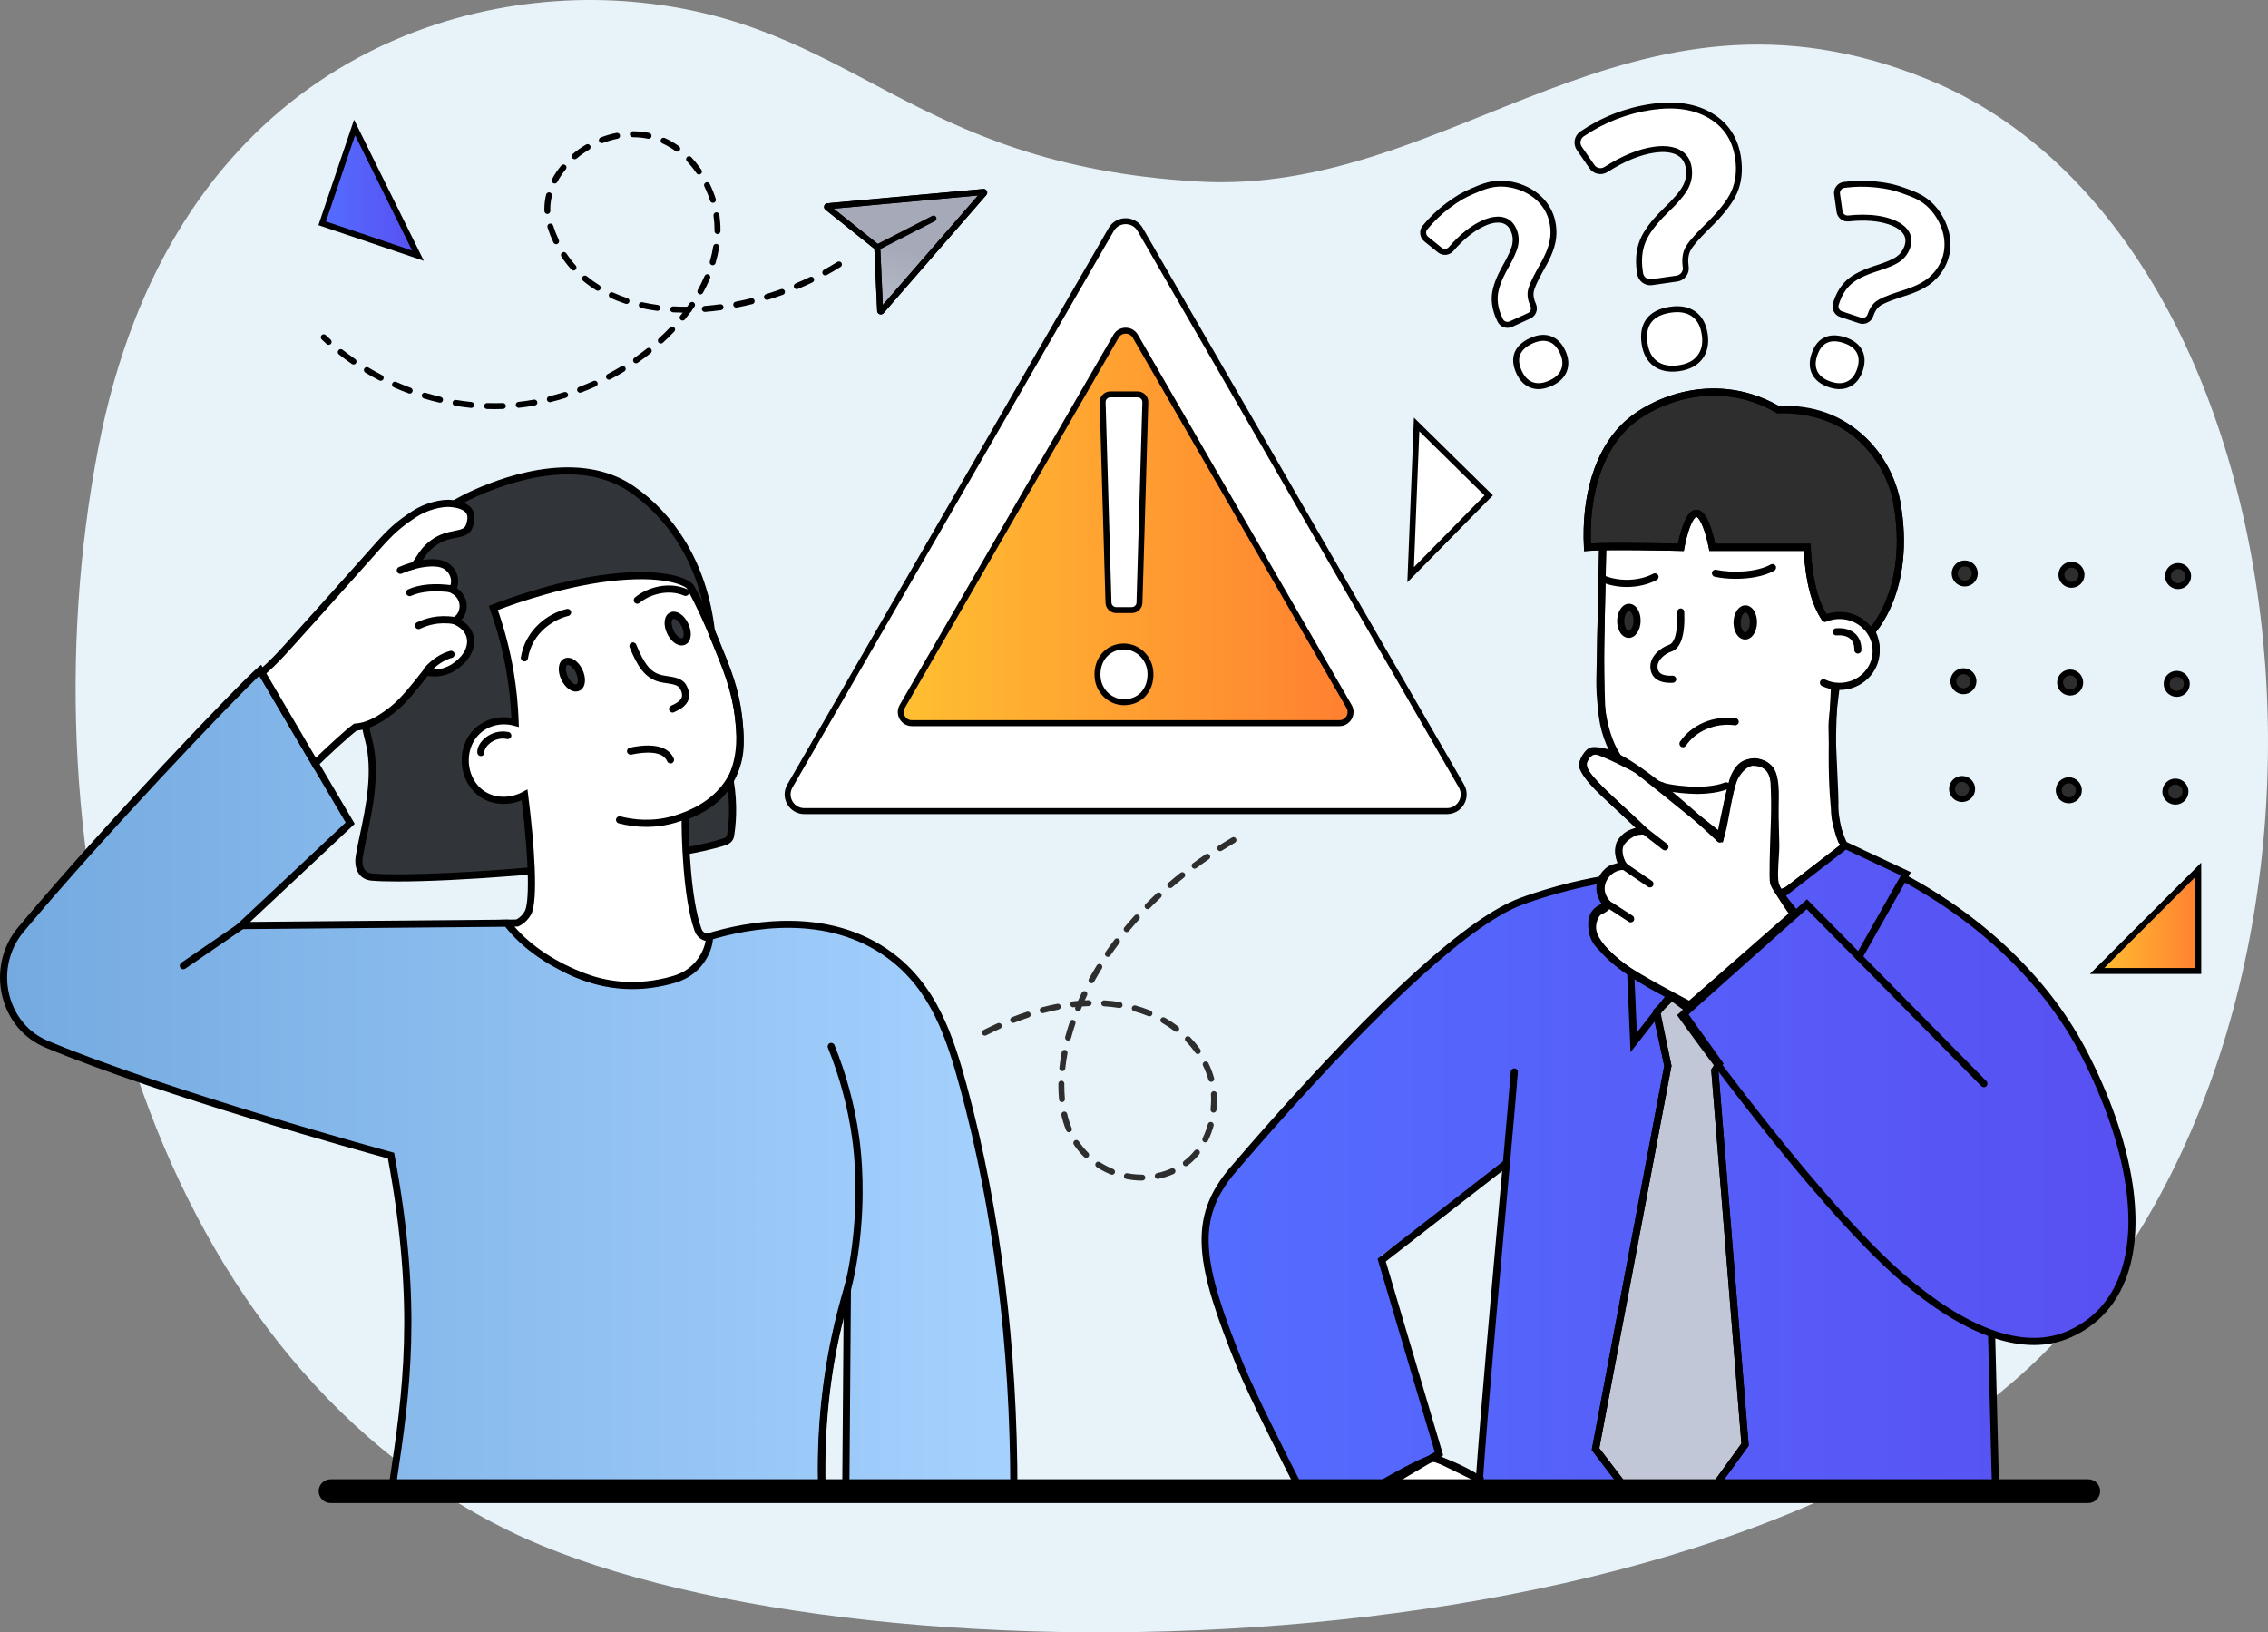 <?xml version="1.0" encoding="UTF-8"?>
<svg id="Layer_2" xmlns="http://www.w3.org/2000/svg" xmlns:xlink="http://www.w3.org/1999/xlink" viewBox="0 0 3814.28 2745.31">
  <rect x="0" y="0" width="3814.28" height="2745.31" fill="#808080" stroke="none"/>
  <defs>
    <style>
      .cls-1 {
        fill: url(#_12-2);
      }

      .cls-2 {
        fill: #c1c7d6;
      }

      .cls-3 {
        fill: url(#_117);
      }

      .cls-4 {
        fill: #fff;
      }

      .cls-5 {
        fill: url(#_72);
      }

      .cls-6 {
        fill: #e8f3f9;
      }

      .cls-7 {
        fill: url(#_21-2);
      }

      .cls-8 {
        fill: url(#_12);
      }

      .cls-9 {
        fill: url(#_21);
      }

      .cls-10 {
        fill: #313438;
      }

      .cls-11 {
        fill: #2e2e2e;
      }
    </style>
    <linearGradient id="_12" data-name="  12" x1="2029.52" y1="1963.48" x2="3585.71" y2="1963.48" gradientUnits="userSpaceOnUse">
      <stop offset="0" stop-color="#546dff"/>
      <stop offset=".99" stop-color="#5850f2"/>
    </linearGradient>
    <linearGradient id="_117" data-name="  117" x1="5.97" y1="1818.25" x2="1705.12" y2="1818.25" gradientUnits="userSpaceOnUse">
      <stop offset="0" stop-color="#74aae0"/>
      <stop offset="1" stop-color="#a5d1fe"/>
    </linearGradient>
    <linearGradient id="_21" data-name="  21" x1="1514.88" y1="886.19" x2="2271.35" y2="886.19" gradientUnits="userSpaceOnUse">
      <stop offset="0" stop-color="#ffbf31"/>
      <stop offset="1" stop-color="#ff8031"/>
    </linearGradient>
    <linearGradient id="_72" data-name="  72" x1="-752.8" y1="189.24" x2="-605.76" y2="288.93" gradientTransform="translate(2145.47 216.32) rotate(-42.77) scale(1 -1)" gradientUnits="userSpaceOnUse">
      <stop offset="0" stop-color="#c1c7d6"/>
      <stop offset="1" stop-color="#a5a9b8"/>
    </linearGradient>
    <linearGradient id="_21-2" data-name="  21" x1="3526.88" y1="1547.95" x2="3696.97" y2="1547.95" xlink:href="#_21"/>
    <linearGradient id="_12-2" data-name="  12" x1="541.84" y1="322.21" x2="702.97" y2="322.21" xlink:href="#_12"/>
  </defs>
  <g id="illustration">
    <path id="die" class="cls-6" d="M2013.38,305.27c432.85,25.83,725.09-377.92,1229.98-171.23,653.32,267.46,778.41,1534.19,205.63,2129.98-543.97,565.83-2037.88,581.33-2591.86,311.1C236.55,2272.4,33.49,1432.89,165.63,751.75,284.13,140.9,733.78-24.82,1061.91,2.89c375.66,31.72,462.16,273.18,951.48,302.38Z"/>
    <g id="qestions">
      <g>
        <path class="cls-4" d="M2777.99,474.55c-9.5,1.36-18.3-5.23-19.66-14.73l-.61-4.23c-2.66-18.53-1.01-35.21,4.93-50.04,5.95-14.84,18.33-31.48,37.15-49.94,18.19-17.38,29.86-31.07,35.02-41.07,5.16-10,6.94-20.59,5.34-31.78-1.8-12.54-7.8-21.43-18.01-26.66-10.2-5.23-23.6-6.66-40.2-4.28-25,3.59-52.02,14.66-81.05,33.23-7.85,5.02-18.3,2.93-23.6-4.74l-21.23-30.74c-5.5-7.96-3.44-18.91,4.57-24.34,35.78-24.26,74.93-39.43,117.45-45.53,39.75-5.7,72.72-.68,98.91,15.06,26.19,15.74,41.56,39.53,46.13,71.37,3.05,21.23.85,40.25-6.58,57.07s-23.27,36.82-47.52,59.99c-16.56,16.36-26.79,28.46-30.68,36.31-3.9,7.85-5.01,17.56-3.35,29.14l.02.17c1.36,9.5-5.23,18.3-14.73,19.66l-42.32,6.07ZM2765.74,577.34c-2.33-16.21.26-29.09,7.75-38.63,7.49-9.54,19.54-15.51,36.13-17.89,16.02-2.3,29.02.17,39.02,7.4,10,7.23,16.13,18.76,18.4,34.58,2.19,15.24-.53,27.89-8.15,37.95-7.62,10.05-19.34,16.22-35.16,18.49-16.21,2.33-29.37-.17-39.48-7.48-10.11-7.31-16.28-18.79-18.53-34.42Z"/>
        <path d="M2812.6,625.08c-12.27,0-22.75-3.1-31.27-9.27-11.2-8.1-18.11-20.81-20.54-37.76-2.52-17.54.43-31.81,8.77-42.43,8.28-10.55,21.52-17.19,39.36-19.75,17.27-2.48,31.62.31,42.66,8.3,11.09,8.02,17.96,20.78,20.42,37.92,2.37,16.54-.69,30.57-9.11,41.68-8.41,11.09-21.34,17.96-38.44,20.42-4.11.59-8.07.89-11.85.89ZM2820.59,525c-3.25,0-6.67.26-10.25.77-15.2,2.18-26.27,7.57-32.91,16.03-6.58,8.38-8.85,20.1-6.74,34.83h0c2.06,14.37,7.46,24.53,16.51,31.08,8.97,6.49,21.03,8.71,35.84,6.58,14.6-2.1,25.03-7.51,31.89-16.56,6.84-9.03,9.19-20.22,7.18-34.22-2.09-14.56-7.45-24.78-16.38-31.24-6.69-4.84-15.12-7.27-25.13-7.27ZM2775.48,479.73c-4.8,0-9.45-1.54-13.36-4.47-4.78-3.58-7.88-8.81-8.73-14.73l-.61-4.23c-2.77-19.32-1.01-37.02,5.24-52.61,6.18-15.41,19.06-32.79,38.29-51.65,17.75-16.96,29.2-30.33,34.08-39.79,4.72-9.13,6.3-18.55,4.83-28.78-1.57-10.94-6.58-18.44-15.34-22.92-9.22-4.73-21.74-6-37.21-3.78-24.18,3.47-50.78,14.4-79.06,32.49-10.19,6.51-23.54,3.83-30.41-6.11l-21.22-30.74c-3.42-4.95-4.69-10.95-3.58-16.88,1.11-5.93,4.47-11.06,9.46-14.44,36.25-24.57,76.47-40.16,119.55-46.34,40.74-5.85,75.12-.55,102.19,15.72,27.42,16.48,43.74,41.69,48.5,74.95,3.17,22.07.83,42.19-6.96,59.8-7.67,17.35-24.03,38.07-48.64,61.59-16.03,15.84-26.03,27.6-29.66,34.92-3.42,6.88-4.39,15.7-2.88,26.2l.03.19c.85,5.9-.66,11.79-4.24,16.57-3.58,4.78-8.81,7.88-14.73,8.73l-42.32,6.07c-1.08.15-2.15.23-3.22.23ZM2796.5,245.73c10.88,0,20.24,1.98,27.94,5.93,11.68,5.99,18.64,16.22,20.67,30.4,1.75,12.19-.22,23.89-5.84,34.79-5.47,10.59-17.25,24.46-36.01,42.39-18.19,17.84-30.3,34.06-35.96,48.18-5.59,13.94-7.14,29.91-4.62,47.47l.61,4.23c.47,3.27,2.18,6.16,4.83,8.14,2.64,1.98,5.9,2.81,9.17,2.34l42.32-6.07c3.27-.47,6.16-2.18,8.14-4.83,1.98-2.64,2.81-5.9,2.34-9.17l-.03-.19c-1.8-12.53-.51-23.32,3.83-32.06,4.18-8.42,14.54-20.73,31.65-37.64,23.72-22.67,39.33-42.31,46.46-58.46,7.01-15.87,9.1-34.16,6.21-54.34-4.38-30.56-18.7-52.73-43.76-67.8-25.05-15.06-57.22-19.9-95.62-14.39-41.56,5.96-80.38,21.01-115.36,44.72-2.76,1.87-4.62,4.72-5.24,8.01-.62,3.29.09,6.61,1.98,9.35l21.22,30.74c3.79,5.49,11.17,6.97,16.79,3.37,29.5-18.87,57.43-30.29,83.03-33.97,5.37-.77,10.46-1.16,15.25-1.16Z"/>
      </g>
      <g>
        <path class="cls-4" d="M3272.24,432.4c-6.22,21.34-20.64,34.44-24.77,37.97-17.22,14.71-41.54,21.29-54.7,25.59-17.46,5.71-28.95,10.65-34.46,14.81-5.52,4.16-9.73,10.63-12.64,19.39l-.04.13c-2.39,7.18-10.15,11.07-17.33,8.69l-32.02-10.64c-7.18-2.39-11.07-10.15-8.69-17.33l1.06-3.2c4.66-14.02,11.7-25.21,21.13-33.59,9.43-8.38,24.04-15.76,43.83-22.15,18.97-5.86,32.04-11.4,39.21-16.64,7.17-5.24,12.16-12.09,14.98-20.56,3.15-9.49,2.05-17.88-3.31-25.17-5.36-7.29-14.32-13.02-26.87-17.2-18.92-6.28-41.89-7.99-68.93-5.12-7.32.78-13.95-4.38-14.99-11.67l-4.14-29.18c-1.07-7.56,4.24-14.56,11.81-15.57,17.98-2.4,35.72-2.64,53.24-.74,21.76,2.36,32.4,5.28,45.74,10.02,15.68,5.57,29.61,10.52,42.46,21.65,22.5,19.5,39.49,56.06,29.46,90.51ZM3051.37,596.58c4.07-12.26,10.44-20.44,19.09-24.54,8.66-4.09,19.26-4.06,31.82.12,12.12,4.03,20.43,10.35,24.94,18.98,4.51,8.63,4.77,18.93.8,30.9-3.83,11.53-10.21,19.51-19.13,23.92-8.92,4.41-19.37,4.63-31.34.65-12.26-4.07-20.67-10.48-25.23-19.2s-4.87-19-.94-30.83Z"/>
        <path d="M3093.55,654.44c-5.54,0-11.41-1.03-17.58-3.08-13.48-4.48-22.93-11.76-28.09-21.63-5.19-9.93-5.61-21.61-1.25-34.72l4.75,1.58-4.75-1.58c4.5-13.55,11.8-22.8,21.7-27.48,9.81-4.64,21.77-4.68,35.53-.11,13.33,4.43,22.69,11.64,27.79,21.41,5.14,9.84,5.51,21.54,1.11,34.79-4.25,12.79-11.54,21.82-21.66,26.82-5.38,2.66-11.25,3.99-17.55,3.99ZM3084.78,574.02c-4.52,0-8.59.85-12.18,2.55-7.33,3.47-12.88,10.73-16.49,21.59-3.52,10.58-3.31,19.39.63,26.94,3.91,7.5,11.44,13.14,22.37,16.77,10.77,3.58,19.78,3.45,27.55-.39,7.75-3.83,13.18-10.7,16.6-21.01,3.57-10.73,3.41-19.56-.48-27.01-3.87-7.4-11.29-12.97-22.08-16.56-5.79-1.92-11.11-2.89-15.92-2.89ZM3132.63,544.69c-1.98,0-3.98-.32-5.92-.96l-32.01-10.64c-9.79-3.25-15.11-13.86-11.85-23.65l1.06-3.2c4.92-14.79,12.5-26.82,22.55-35.75,9.91-8.8,25.25-16.6,45.62-23.17,18.41-5.68,31.1-11.03,37.79-15.92,6.37-4.65,10.68-10.57,13.18-18.09,2.63-7.93,1.79-14.68-2.59-20.63-4.71-6.41-12.92-11.59-24.42-15.41-18.15-6.03-40.63-7.68-66.83-4.89-10.05,1.07-19.05-5.93-20.47-15.94l-4.14-29.19c-.71-4.98.58-9.94,3.63-13.96,3.05-4.02,7.48-6.6,12.47-7.27,18.29-2.44,36.61-2.69,54.44-.76,21.83,2.37,32.91,5.32,46.87,10.28,15.68,5.57,30.5,10.83,44.06,22.59,22.63,19.61,41.98,57.92,30.98,95.68h0c-6.26,21.49-20.5,35.39-26.33,40.37-16.13,13.78-37.6,20.58-51.81,25.08-1.64.52-3.18,1.01-4.59,1.47-20.99,6.86-29.53,11.43-33.01,14.05-4.67,3.52-8.34,9.23-10.91,16.97l-.05.14c-1.57,4.73-4.9,8.58-9.37,10.82-2.64,1.32-5.49,1.99-8.36,1.99ZM3132.78,361.05c17.42,0,32.95,2.24,46.41,6.71,13.5,4.48,23.36,10.87,29.32,18.98,6.35,8.64,7.7,18.64,4.02,29.71-3.13,9.44-8.78,17.18-16.77,23.02-7.69,5.62-21,11.3-40.68,17.38-18.98,6.13-33.12,13.24-41.99,21.11-8.72,7.75-15.35,18.32-19.71,31.43l-1.06,3.2c-1.51,4.56.96,9.5,5.52,11.01l32.02,10.64c2.21.73,4.57.56,6.65-.48,2.08-1.04,3.63-2.83,4.36-5.04l.05-.14c3.22-9.69,8.05-17.02,14.37-21.79,6.02-4.54,17.77-9.64,35.92-15.57,1.44-.47,3-.97,4.68-1.5,13.44-4.25,33.74-10.68,48.33-23.15,5.15-4.4,17.71-16.66,23.22-35.57,9.77-33.53-7.63-67.74-27.93-85.33-12.14-10.52-25.45-15.25-40.86-20.72-13.51-4.8-23.63-7.48-44.6-9.76-17.03-1.85-34.54-1.6-52.04.73-2.33.31-4.4,1.52-5.82,3.4-1.42,1.88-2.03,4.19-1.7,6.51l4.14,29.19c.66,4.65,4.84,7.9,9.51,7.4,8.57-.91,16.79-1.36,24.63-1.36Z"/>
      </g>
      <g>
        <path class="cls-4" d="M2604.38,354.98c9.99,19.85,8.37,39.27,7.75,44.67-2.58,22.5-15.89,43.89-22.59,56.01-8.88,16.08-13.93,27.52-15.13,34.33-1.2,6.81.12,14.41,3.96,22.8l.06.13c3.15,6.88.12,15.02-6.76,18.17l-30.68,14.04c-6.88,3.15-15.02.12-18.17-6.76l-1.4-3.06c-6.14-13.43-8.62-26.42-7.43-38.98,1.19-12.56,6.85-27.92,16.98-46.09,9.89-17.21,15.67-30.18,17.35-38.9,1.68-8.72.66-17.14-3.05-25.25-4.16-9.09-10.69-14.48-19.58-16.16-8.89-1.68-19.35.23-31.38,5.73-18.13,8.29-36.1,22.71-53.93,43.23-4.82,5.55-13.2,6.3-18.92,1.68l-22.92-18.53c-5.94-4.8-6.82-13.55-1.97-19.44,11.52-14.01,24.34-26.28,38.45-36.83,17.53-13.1,27.31-18.22,40.29-23.84,15.27-6.61,28.83-12.48,45.83-13.09,29.75-1.07,67.11,14.11,83.24,46.15ZM2554.66,625.66c-5.38-11.75-6.29-22.07-2.75-30.97,3.54-8.9,11.33-16.1,23.36-21.6,11.61-5.31,22.01-6.35,31.19-3.11s16.4,10.6,21.65,22.07c5.06,11.05,5.82,21.23,2.3,30.54s-11.02,16.59-22.49,21.84c-11.75,5.38-22.27,6.42-31.55,3.14s-16.52-10.59-21.7-21.92Z"/>
        <path d="M2587.42,654.44c-4.43,0-8.68-.71-12.73-2.14-10.57-3.73-18.84-11.99-24.58-24.55h0c-5.94-12.99-6.9-24.73-2.85-34.9,4.02-10.09,12.74-18.26,25.92-24.3,12.78-5.85,24.53-6.95,34.93-3.27,10.46,3.7,18.72,12.01,24.53,24.7,5.61,12.26,6.43,23.83,2.43,34.39-3.99,10.54-12.43,18.82-25.09,24.61-7.94,3.63-15.49,5.46-22.57,5.46ZM2595.52,573.16c-5.58,0-11.66,1.49-18.17,4.48-10.76,4.93-17.76,11.29-20.79,18.9-3,7.54-2.11,16.63,2.65,27.04h0c4.64,10.14,10.8,16.45,18.82,19.28,7.97,2.82,17.33,1.82,27.8-2.98,10.32-4.72,16.83-10.96,19.89-19.06,3.06-8.08,2.35-16.81-2.17-26.69-4.7-10.28-10.84-16.64-18.76-19.44-2.91-1.03-6-1.54-9.27-1.54ZM2535.33,551.37c-7.1,0-13.9-4.06-17.04-10.92l-1.4-3.06c-6.49-14.17-9.13-28.15-7.86-41.53,1.25-13.19,7.17-29.36,17.59-48.05,9.6-16.71,15.24-29.27,16.8-37.41,1.49-7.74.61-15.01-2.69-22.22-3.47-7.6-8.7-11.96-15.96-13.33-7.81-1.48-17.36.33-28.37,5.37-17.39,7.96-34.96,22.07-52.24,41.97-6.63,7.63-17.98,8.64-25.84,2.29l-22.92-18.53c-3.91-3.16-6.35-7.67-6.86-12.69-.51-5.02.97-9.93,4.17-13.82,11.72-14.25,24.95-26.92,39.32-37.66,17.59-13.15,27.71-18.54,41.3-24.43,15.27-6.61,29.7-12.86,47.63-13.5,29.93-1.07,70.2,13.77,87.89,48.9h0c10.07,20,9.12,39.87,8.25,47.49-2.41,21.08-13.49,40.69-20.82,53.66-.85,1.5-1.64,2.91-2.36,4.2-10.68,19.33-13.82,28.49-14.58,32.78-1.01,5.76.19,12.44,3.59,19.85l.06.13c4.29,9.38.15,20.5-9.23,24.79l-30.68,14.04c-2.51,1.15-5.16,1.69-7.75,1.69ZM2519.26,364.34c2.55,0,5.01.22,7.37.67,10.54,2,18.34,8.39,23.19,19,4.14,9.04,5.29,18.55,3.42,28.27-1.8,9.35-7.66,22.58-17.92,40.44-9.71,17.42-15.22,32.26-16.33,44.07-1.1,11.61,1.25,23.87,7,36.43l1.4,3.06c2,4.36,7.17,6.29,11.54,4.29l30.68-14.04c4.37-2,6.29-7.17,4.29-11.54l-.06-.13c-4.25-9.29-5.71-17.95-4.34-25.75,1.31-7.42,6.43-19.16,15.67-35.88.73-1.32,1.54-2.75,2.4-4.28,6.93-12.27,17.41-30.81,19.59-49.88.77-6.72,1.61-24.26-7.25-41.85h0c-15.7-31.19-51.73-44.35-78.6-43.4-16.05.58-29.01,6.19-44.02,12.68-13.16,5.7-22.39,10.63-39.29,23.26-13.72,10.26-26.37,22.37-37.58,36-1.49,1.81-2.18,4.11-1.95,6.45.24,2.34,1.37,4.45,3.2,5.92l22.92,18.53c3.65,2.95,8.92,2.48,12-1.07,18.22-20.98,36.93-35.95,55.63-44.5,9.84-4.5,18.9-6.77,27.02-6.77Z"/>
      </g>
    </g>
    <g id="man">
      <g>
        <path class="cls-4" d="M2695.52,905.96s-2.88,146.53-3.3,165.85c-.42,19.31.01,93.08,1.65,122.21s12.43,62.38,29.72,85.2c17.29,22.82,69.02,41.67,69.02,41.67,0,0,61.71,204.94,61.71,208.16s139.22-22.14,153.7-33.31c14.47-11.17,94.12-72.61,94.12-72.61,0,0-18.1-36.61-16.47-60.87,1.63-24.27-6.2-126.13-4.2-149.29,2.01-23.17,6.64-59.1,6.64-59.1,0,0,28.84-4.28,40.41-12.03,11.57-7.76,26.26-30.59,26.83-49.91s-13.78-51.87-37.2-54.34c-23.43-2.47-51.49-8.45-51.49-8.45l-25.29-131.76s-116.76,16.1-131.15,2.15c-14.39-13.95-16.6-71.38-69.72-58.5-53.12,12.88-144.97,64.94-144.97,64.94Z"/>
        <path d="M2855.65,1535.32c-2.34,0-3.06-.36-3.86-.75-1.91-.94-3.17-2.72-3.42-4.77-1.64-7.59-36.75-124.98-60.64-204.35-11.37-4.41-52.97-21.58-68.91-42.61-17.29-22.82-29.15-56.73-30.93-88.49-1.7-30.18-2.06-104.22-1.66-122.67.41-19.09,3.27-164.37,3.3-165.84l.07-3.42,2.97-1.69c3.78-2.14,93.19-52.62,146.51-65.55,43.46-10.53,57.16,21.66,66.23,42.96,3.08,7.23,5.99,14.07,9.08,17.06.72.7,8.73,6.72,66.35,2.48,30.45-2.24,59.51-6.23,59.8-6.27l5.64-.78,25.61,133.41c8.46,1.7,29.21,5.68,46.98,7.56,12.41,1.31,23.82,9.75,32.13,23.76,6.77,11.41,10.77,25.48,10.44,36.72-.61,21.01-16.03,45.7-29.48,54.72-9.85,6.61-29.34,10.65-38.36,12.25-1.29,10.31-4.49,36.41-6.05,54.42-1,11.5.58,44.32,2.1,76.05,1.5,31.36,2.92,60.98,2.11,73.12-1.5,22.4,15.69,57.46,15.87,57.81l2.18,4.41-98.01,75.61c-8.84,6.82-49.96,16.17-82.9,22.81-17.29,3.49-35.32,6.79-49.48,9.07-14.03,2.26-20.4,2.95-23.65,2.95ZM2848.32,1529.04h0s0,0,0,0ZM2859.89,1526.81c.39,1.59.43,1.96.43,2.18,0-.8-.17-1.53-.43-2.18ZM2701.45,909.51c-.44,22.24-2.85,144.97-3.23,162.42-.4,18.74.02,92.98,1.64,121.74,1.66,29.5,12.59,60.89,28.52,81.91,16.04,21.16,65.79,39.48,66.3,39.66l2.82,1.03.87,2.88c44.52,147.84,57.05,191.01,60.58,204.01,23.12-2.11,134.42-23.7,145.41-32.18l90.31-69.67c-4.88-10.81-16.37-38.79-14.99-59.46.77-11.45-.7-42.1-2.12-71.75-1.61-33.61-3.13-65.36-2.07-77.66,1.99-23.02,6.62-58.99,6.67-59.35l.58-4.5,4.49-.67c7.65-1.14,29.39-5.35,37.95-11.08,9.5-6.37,23.65-27.11,24.17-45.1.51-17.58-12.92-46.2-31.83-48.2-23.47-2.48-50.95-8.3-52.11-8.55l-3.89-.83-24.98-130.11c-10.04,1.28-32.1,3.93-54.91,5.61-57.31,4.22-70.5-.9-75.59-5.84-4.83-4.68-8.04-12.23-11.77-20.98-9.24-21.7-18.8-44.14-52.37-36-46.41,11.25-124.31,53.71-140.45,62.67Z"/>
      </g>
      <path class="cls-8" d="M3584.76,2076.94c-.01.12-.01.23-.03.35-6.43,58.32-28.4,102.28-48.73,126.73,0,.03-.01.04-.03.04-.07.09-.14.17-.22.26-2.77,3.32-6.04,6.55-9.71,9.68-.13.13-.27.25-.4.35-21.63,18.27-56.55,32.98-82.55,40.13-.01.01-.04.01-.06.01-2.11.59-4.14,1.12-6.11,1.6-30.72,7.44-85.53-9.59-85.53-9.59l5.39,257.33h-867.75c11.61-152.2,45.37-541.34,45.37-541.34l-1.59,1.12-93.78,66.11-117.23,82.65,2.12,6.78,100.91,322.03-5.03,2.88-23.09,13.22s-.03.01-.06.03l-81.26,46.52h-131.59l-51.8-107.6-24.86-51.6c-.09-.2-.19-.4-.27-.59-.03-.06-.06-.12-.07-.17-3.39-8.39-76.26-189-77.18-235.14-.94-47.23,6.55-74.49,28.09-114.45,5.73-10.61,12.19-20.9,19.05-30.72,20.98-30.03,45.69-55.78,64.13-73.49,7.6-7.28,14.13-13.21,18.91-17.51,13.15-16.21,27.03-32.74,41.65-49.49,36.86-42.23,78.47-85.89,125.34-129.76,6.53-6.11,13.17-12.23,19.9-18.34,35.71-32.43,71.01-61.85,105.32-88.52,0,0,20.75-20.67,73.92-55.33.03-.03.04-.04.07-.06,30.53-19.92,90.15-35.52,135.95-45.21,11.52-2.44,22.18-4.5,31.28-6.14.14-.03.26-.06.39-.07h.01s0-.01,0-.01c.88-.16,1.74-.32,2.61-.48,16.07-2.88,26.61-4.41,27.36-4.41l48.18,9.71,74.15,14.94,85.55,17.25h.03l34.03,6.85,27.96-20.54h.01s2.93-2.16,2.93-2.16h.01s104.57-76.79,104.57-76.79l1.13-.87,55.49,24.1.07.03,44.46,19.31-.42,1.36-1.46,4.7s.85.55,2.42,1.54c5.67,3.61,20.64,13.18,38.06,24.56.07.03.13.07.2.13,22.27,14.49,48.48,31.87,64.39,43.41.06.04.12.09.17.13,3.87,2.8,7.12,5.26,9.55,7.24.01.01.04.03.06.06,11.9,9.72,46.34,38.76,79.82,71.05,29.85,28.76,58.94,60.06,70.69,82.59,2.06,3.97,4.3,8.31,6.65,12.94,22.94,45.15,57.77,118.41,73.58,147.01h.01c2.13,3.89,3.92,6.95,5.29,9,6.85,10.3,18.2,53.14,26,99.43,0,.1.03.2.04.29,4.02,23.91,7.1,48.72,8.12,70.42,0,.16.01.32.01.48.59,12.69.45,24.31-.61,34.05Z"/>
      <g>
        <path class="cls-2" d="M2934.79,2429.65s-25.66,35.52-53.75,74.18h-146.82c-27-35.27-50.91-66.67-50.91-66.67l121.67-644.6-18.37-89.4-.36-1.75,7.21-7.01,18.08-17.58,26.35,19.35-3.19,6.35h0s-1.99,3.98-1.99,3.98l58.84,82.43-1.79,2.71-.99,1.51-4.8,7.27,50.82,629.21Z"/>
        <path d="M2884.1,2509.83h-152.84l-1.8-2.35c-26.69-34.88-50.68-66.37-50.92-66.68l-1.62-2.12.5-2.62,121.45-643.44-19.16-93.2,31.29-30.42,34.53,25.36-5.83,11.62,59.13,82.84-8.71,13.21,50.83,629.35-1.29,1.79c-.26.35-25.98,35.97-53.76,74.2l-1.8,2.47ZM2737.19,2497.83h140.8c23.54-32.4,45.22-62.4,50.65-69.9l-50.81-629.07,6.46-9.78-58.55-82.03,4.53-9.03-18.17-13.35-19.3,18.76,18.31,89.08-.22,1.16-121.18,641.98c5.67,7.44,25.48,33.44,47.48,62.18Z"/>
      </g>
      <g>
        <path class="cls-4" d="M2488.05,2487.94c-1.77,3.69-2.39,9.46-2.49,15.89h-175.84c32.14-18.91,66.03-37.81,86.93-46.52.03-.01.04-.03.06-.03,2.36-.99,4.56-1.85,6.56-2.55,3.49-1.24,6.4-2.03,8.65-2.31h.01c1.67-.2,2.96-.13,3.84.26,2.05.92,5.44,2.54,9.88,4.67h.01c13.41,6.45,36.21,17.65,59.27,29.03.01.01.03.03.04.03,1.02.52,2.05,1.02,3.07,1.53Z"/>
        <path d="M2491.47,2509.83h-203.78l19-11.17c39.76-23.38,69.1-39.09,87.22-46.7l1.07-.67h.52c2.03-.84,3.97-1.58,5.79-2.22,4.02-1.43,7.27-2.28,9.92-2.6l.4-.04c2.68-.28,4.78-.03,6.6.77,1.95.88,4.93,2.3,8.81,4.16h0l1.25.59c11.28,5.42,30.3,14.74,58.13,28.47h.02l.73.37c.15.07.3.15.45.22l.83.42c.76.38,1.52.76,2.29,1.13l5.33,2.63-2.57,5.35c-.8,1.66-1.78,5.33-1.9,13.39l-.09,5.91ZM2331.98,2497.83h147.84c.2-2.56.52-4.82.95-6.81-26.74-13.19-45.29-22.28-56.61-27.73l-1.12-.53c-4.15-1.99-7.36-3.53-9.39-4.45-.17,0-.49,0-1.01.07l-.21.02c-1.24.17-3.46.66-7.17,1.98-1.88.66-3.91,1.45-6.06,2.35l-.26.11c-14.6,6.09-37.08,17.83-66.98,34.98Z"/>
      </g>
      <path d="M2830.39,1256.78c-1.15,0-2.31-.33-3.33-1.01-2.75-1.84-3.49-5.57-1.65-8.32,19.2-28.69,56.84-44.59,93.63-39.58,3.28.45,5.58,3.47,5.14,6.76-.45,3.28-3.48,5.58-6.75,5.14-32.36-4.41-65.33,9.4-82.04,34.36-1.16,1.73-3.06,2.66-4.99,2.66Z"/>
      <path d="M2881.04,2509.83c-1.22,0-2.46-.37-3.52-1.15-2.68-1.95-3.27-5.7-1.33-8.38,24.22-33.33,46.88-64.68,52.44-72.38l-50.81-629.07,5.94-9c1.83-2.76,5.55-3.53,8.31-1.7,2.76,1.83,3.53,5.55,1.7,8.31l-3.66,5.54,50.83,629.35-1.29,1.79c-.26.36-25.98,35.97-53.76,74.2-1.17,1.62-3,2.47-4.86,2.47Z"/>
      <path d="M2734.23,2509.83c-1.8,0-3.59-.81-4.77-2.35-26.69-34.88-50.68-66.37-50.92-66.68l-1.62-2.12.5-2.62,121.44-643.4-18.7-85.32c-.71-3.24,1.34-6.44,4.58-7.15,3.23-.71,6.44,1.34,7.15,4.58l19.23,87.71-.23,1.2-121.18,641.98c5.83,7.65,26.57,34.86,49.28,64.53,2.01,2.63,1.51,6.4-1.12,8.41-1.09.83-2.37,1.24-3.64,1.24Z"/>
      <g>
        <ellipse class="cls-11" cx="2739.44" cy="1044.13" rx="22.71" ry="13.74" transform="translate(1653.84 3767.41) rotate(-89.13)"/>
        <path d="M2739.23,1072.84c-.07,0-.13,0-.2,0-5.77-.08-11.13-3.63-14.71-9.75-3.08-5.26-4.71-12.09-4.61-19.23.23-16,8.98-28.43,19.95-28.43.07,0,.13,0,.2,0,5.77.08,11.13,3.63,14.71,9.75,3.08,5.26,4.71,12.09,4.61,19.23h0c-.23,15.99-8.98,28.43-19.95,28.43ZM2739.66,1027.43c-3.08,0-7.81,6.59-7.96,16.6-.07,4.91,1.01,9.65,2.97,12.99,1.39,2.37,3.08,3.8,4.52,3.82,3.1.04,7.84-6.56,7.99-16.6h0c.07-4.91-1.01-9.65-2.97-12.99-1.39-2.37-3.08-3.8-4.52-3.82,0,0-.02,0-.03,0Z"/>
      </g>
      <path d="M2736.02,987.22c-14.73,0-29.51-2.73-42.81-8.25-3.06-1.27-4.51-4.78-3.24-7.84,1.27-3.06,4.79-4.51,7.84-3.24,25.71,10.68,58.97,9.46,82.76-3.02,2.93-1.54,6.56-.41,8.1,2.53,1.54,2.93.41,6.56-2.53,8.1-14.84,7.78-32.44,11.73-50.13,11.73Z"/>
      <g>
        <ellipse class="cls-11" cx="2935.16" cy="1046.84" rx="22.71" ry="13.74" transform="translate(1843.89 3965.77) rotate(-89.13)"/>
        <path d="M2934.95,1075.54c-.07,0-.13,0-.2,0-5.77-.08-11.13-3.63-14.71-9.75-3.08-5.26-4.71-12.09-4.61-19.23h0c.24-16.09,9.11-28.58,20.15-28.43,5.77.08,11.13,3.63,14.71,9.75,3.08,5.26,4.71,12.09,4.61,19.23-.24,16-8.98,28.43-19.95,28.43ZM2927.43,1046.73c-.07,4.91,1.01,9.65,2.97,12.99,1.39,2.37,3.08,3.8,4.52,3.82,0,0,.02,0,.03,0,3.08,0,7.81-6.59,7.96-16.61.07-4.91-1.01-9.65-2.97-12.99-1.39-2.37-3.08-3.8-4.52-3.82,0,0-.02,0-.03,0-3.08,0-7.81,6.59-7.96,16.6h0Z"/>
      </g>
      <path d="M2919.22,973.49c-12.84,0-25.17-1.26-35.42-3.52-3.24-.71-5.28-3.91-4.57-7.15.71-3.24,3.91-5.28,7.15-4.57,26.76,5.89,68.35,4.18,91.63-8.89,2.89-1.62,6.55-.59,8.17,2.3,1.62,2.89.59,6.55-2.3,8.17-17.15,9.62-41.72,13.66-64.67,13.66Z"/>
      <path d="M2809.4,1148.45c-11.63,0-20.46-2.79-26.27-8.32-5.03-4.78-7.58-11.31-7.58-19.41,0-16.64,16.17-31.07,31.38-36.19,10-3.37,14.99-23.41,13.68-54.99-.14-3.31,2.44-6.11,5.75-6.24,3.31-.17,6.11,2.43,6.24,5.75,1.62,38.93-5.73,61.43-21.83,66.86-11.16,3.76-23.21,14.32-23.22,24.83,0,4.74,1.26,8.24,3.85,10.71,2.74,2.61,8.68,5.58,21.38,4.93,3.29-.17,6.13,2.38,6.3,5.69.17,3.31-2.38,6.13-5.69,6.3-1.36.07-2.69.1-3.99.1Z"/>
      <path d="M3097.09,1420.08c-2.34,0-4.57-1.38-5.53-3.68-16.02-38.09-20.13-126.54-12.22-262.89.19-3.31,3.05-5.83,6.34-5.64,3.31.19,5.83,3.03,5.64,6.34-9.72,167.54.78,232.53,11.3,257.55,1.29,3.05-.15,6.57-3.2,7.86-.76.32-1.55.47-2.32.47Z"/>
      <path d="M2854.11,1335.29c-.69,0-1.25,0-1.67-.01-8.56-.11-46.56-2.05-62.23-8.9-3.04-1.33-4.42-4.86-3.1-7.9,1.33-3.04,4.86-4.42,7.9-3.1,11.75,5.13,43.82,7.71,57.58,7.9,2.98.03,29.73.18,48.28-7.2,3.08-1.22,6.57.28,7.79,3.36,1.22,3.08-.28,6.57-3.36,7.79-18.65,7.42-43.28,8.06-51.2,8.06Z"/>
      <path d="M2719.46,1277.29c-1.98,0-3.91-.98-5.06-2.77-27.92-43.62-30.08-106.57-29.72-131.61.49-22.63,4.75-220.79,4.84-222.66.15-3.31,2.96-5.89,6.27-5.72,3.3.15,5.85,2.94,5.72,6.23-.12,3.47-4.78,220.17-4.83,222.36-.27,18.65.92,82.9,27.83,124.93,1.79,2.79.97,6.5-1.82,8.29-1,.64-2.12.95-3.23.95Z"/>
      <path d="M3126.31,1615.46c-1,0-2.01-.25-2.94-.78-2.88-1.63-3.9-5.29-2.27-8.17l75.79-134.25-92.4-43.37-101.84,78.57c-2.62,2.02-6.39,1.54-8.42-1.09-2.02-2.62-1.54-6.39,1.09-8.42l107.64-83.04,110.74,51.98-82.15,145.51c-1.1,1.95-3.14,3.05-5.23,3.05Z"/>
      <path d="M2742.22,1769.64l-5.75-133.39c-.14-3.31,2.42-6.11,5.74-6.25,3.3-.15,6.11,2.42,6.25,5.74l4.35,100.91,49.69-63.5c2.04-2.61,5.82-3.07,8.42-1.03,2.61,2.04,3.07,5.81,1.03,8.42l-69.73,89.1Z"/>
      <path d="M2486.01,2525.51c-.12,0-.25,0-.37-.01-3.31-.2-5.83-3.05-5.62-6.35.3-4.97.63-10.2.98-15.69.33-5.09.69-10.41,1.07-15.92,7.81-112.69,25.54-310.14,39.78-468.8,1.72-19.19,3.39-37.82,4.99-55.66.23-2.45.45-4.85.65-7.22,6.27-69.96,10.93-122.83,13.31-153.53.26-3.3,3.15-5.77,6.45-5.52,3.3.26,5.77,3.14,5.52,6.45-2.39,30.76-7.05,83.67-13.32,153.64-.2,2.38-.42,4.83-.65,7.28-1.6,17.81-3.27,36.44-4.99,55.63-14.24,158.6-31.96,355.98-39.76,468.55-.37,5.5-.73,10.8-1.07,15.87-.35,5.46-.68,10.69-.98,15.65-.19,3.18-2.84,5.63-5.98,5.63Z"/>
      <path d="M3356.29,2509.83c-3.22,0-5.88-2.56-5.99-5.8l-1.1-32.78-5.76-225.8c-.08-3.31,2.53-6.07,5.84-6.15.05,0,.1,0,.16,0,3.24,0,5.91,2.59,6,5.85l5.75,225.75,1.09,32.73c.11,3.31-2.48,6.09-5.8,6.2-.07,0-.14,0-.2,0Z"/>
      <path d="M2486.63,2493.51c-1.14,0-2.29-.33-3.32-1-28.47-18.93-65.58-31.88-76.28-35.39-3.15-1.04-4.86-4.43-3.83-7.57,1.04-3.15,4.43-4.86,7.57-3.83,14.17,4.66,50.26,17.58,79.18,36.8,2.76,1.83,3.51,5.56,1.67,8.32-1.16,1.74-3.06,2.68-5,2.68Z"/>
      <g>
        <path class="cls-4" d="M2841.59,1690s-82.63-42.56-112.72-64.2c-30.1-21.64-46.49-44.8-49.77-58.43-3.28-13.62,3.28-31.79,12.33-35.42s12.25-8.8,12.25-8.8c0,0-14.12-13.9-12.87-31.77,1.25-17.86,15.2-30.28,23.1-31.79,7.9-1.51,14.36-5.45,14.36-5.45,0,0-10.93-19.07-3.12-34.21,7.8-15.14,28.12-22.1,28.12-22.1l6.22-5.45s-62.64-58.67-74.61-71.49c-11.97-12.83-27.47-30.54-22.79-38.11,4.68-7.57,7.78-22.89,22.15-19.92,14.37,2.97,63.07,27.79,69.63,32.34s86.79,69.34,88.66,71.15c1.87,1.82,50.89,40.27,50.89,40.27,0,0,17.48-89.02,23.73-101.43,6.24-12.41,15.3-26.34,38.09-22.71,22.79,3.63,27.47,18.47,28.41,32.7.94,14.23,2.5,93.25,2.81,107.18.31,13.93-4.68,52.08-.31,65.7s29.97,49.1,29.97,49.1l-174.51,152.84Z"/>
        <path d="M2842.47,1697.21l-3.63-1.87c-3.39-1.75-83.37-43.01-113.48-64.66-33.21-23.87-48.82-48.26-52.1-61.9-3.99-16.57,3.9-37.57,15.93-42.4,2.81-1.13,4.89-2.4,6.36-3.51-4.67-6.11-11.72-17.83-10.74-31.91,1.46-20.82,17.46-35.25,27.96-37.26,2.82-.54,5.46-1.46,7.57-2.34-3.1-7.69-6.94-21.76-.54-34.18,7.75-15.03,25.54-22.74,30.33-24.59l.41-.36c-15.02-14.1-59.92-56.38-70.07-67.25-19.14-20.51-29.75-35.26-23.5-45.36.8-1.3,1.64-3.06,2.52-4.93,3.72-7.86,9.95-21.02,25.95-17.72,15.38,3.18,64.43,28.15,71.83,33.28,6.52,4.51,86.37,68.97,89.38,71.74l-.04-.04c1.81,1.63,24.37,19.41,42.81,33.9,4.86-24.16,16.96-82.67,22.34-93.37,4.99-9.92,15.37-30.57,44.39-25.94,31.26,4.98,32.91,30.01,33.45,38.23.81,12.3,2.07,72.11,2.61,97.65.09,4.37.16,7.77.21,9.79.11,4.78-.35,11.87-.88,20.08-.98,15.11-2.32,35.81.29,43.93,3.35,10.43,22.16,37.77,29.12,47.43l3.19,4.43-181.69,159.13ZM2667.24,1285.84c-.05.38-.22,3.41,5.78,11.82,4.64,6.5,11.12,13.64,16.24,19.13,11.7,12.53,73.7,70.62,74.33,71.21l4.83,4.53-12.09,10.6-1.12.38c-.17.06-18.16,6.42-24.74,19.18-6.14,11.91,2.9,28.32,2.99,28.48l2.9,5.07-4.99,3.04c-.3.18-7.49,4.52-16.35,6.22-4.97.95-17.18,11.06-18.25,26.32-1.04,14.93,10.98,26.95,11.1,27.07l3.41,3.36-2.52,4.07c-.43.7-4.54,6.97-15.12,11.22-5.34,2.14-11.56,16.72-8.73,28.45,3.02,12.55,18.86,34.41,47.44,54.96,25.84,18.58,92.12,53.41,108.35,61.86l167.35-146.57c-7.27-10.33-23.92-34.71-27.65-46.33-3.3-10.29-1.99-30.52-.83-48.37.49-7.6.96-14.77.86-19.03-.05-2.03-.12-5.43-.21-9.81-.54-25.46-1.8-85.09-2.59-97.12-.81-12.3-4.2-24.11-23.37-27.17-17.02-2.71-24.54,5.09-31.78,19.48-4.31,8.57-16.23,64.43-23.2,99.89l-1.89,9.61-7.7-6.04c-14.66-11.5-48.75-38.29-51.29-40.62l.03.03c-3.45-3.09-82.12-66.55-88-70.62-6.09-4.22-54.12-28.65-67.43-31.39-5.78-1.19-8.23,1.72-12.67,11.1-1.02,2.15-1.98,4.17-3.11,6.01Z"/>
      </g>
      <g>
        <path d="M2843.11,1698.51c-.94,0-1.9-.22-2.79-.69l-9.85-5.17c-57.73-30.27-99.44-52.15-133.65-87.01-1.27-1.29-2.54-2.55-3.78-3.79-9.21-9.13-18.73-18.57-21.06-35.95l-.11-.83c-1.36-9.99-4.75-34.99,23.51-45.62-9.23-12.36-11.32-27.14-5.43-41.01,5.81-13.7,18.05-23.61,31.69-26.48-7.33-15.5-5.85-31.88-1.08-38.81,9.5-13.81,20.19-18.73,31.43-20.56-11.84-11.27-23.39-21.72-33.84-31.18-36.17-32.73-62.3-56.38-61.41-77.72.34-8.26,4.7-15.65,12.95-21.96,17.85-13.65,53.31.66,111.59,45.01,44.3,33.72,90.59,76.73,112.83,97.41l2.47,2.29c2.43,2.25,2.57,6.05.31,8.48-2.26,2.43-6.05,2.57-8.48.31l-2.47-2.3c-22.1-20.54-68.09-63.29-111.93-96.65-70.52-53.68-91.35-49.37-97.03-45.03-5.36,4.1-8.06,8.32-8.25,12.92-.65,15.72,25,38.93,57.48,68.32,13.33,12.06,28.44,25.73,43.74,40.72l10.16,9.95-14.22.33c-16.63.39-26.17,2.95-35.44,16.42-2.71,3.94-3.9,20.14,6.09,33.66l7.65,10.35-12.85-.8c-12.34-.76-25.1,7.63-30.34,19.97-5.14,12.11-1.74,24.87,9.34,35l8.62,7.89-11.43,2.41c-27.72,5.85-25.34,23.42-23.76,35.04l.12.85c1.79,13.33,8.77,20.25,17.62,29.02,1.29,1.27,2.59,2.57,3.9,3.9,32.89,33.52,73.9,55.03,130.66,84.79l9.85,5.17c2.93,1.54,4.06,5.17,2.52,8.1-1.07,2.04-3.16,3.21-5.32,3.21Z"/>
        <path d="M3019.97,1543.16c-1.78,0-3.54-.79-4.72-2.29-1.98-2.53-4.07-5.16-6.2-7.84-18.13-22.87-30.17-38.54-32.2-47.59-1.92-8.51-.36-56.9,1.71-114.53.41-11.42.77-21.28.95-27.75,1.04-36.43-6-52.02-25.12-55.62-10.3-1.94-21.33,5.31-30.26,19.87-6.55,10.69-11.13,35.83-15.17,58.01-3.35,18.38-6.51,35.75-10.84,47.51-1.15,3.11-4.59,4.7-7.7,3.56-3.11-1.15-4.7-4.59-3.56-7.7,3.97-10.79,7.05-27.65,10.3-45.51,4.44-24.35,9.03-49.53,16.75-62.13,11.68-19.05,27.24-28.3,42.71-25.39,32.29,6.08,35.76,37.66,34.9,67.76-.19,6.52-.54,16.4-.95,27.84-1.3,36.27-3.73,103.77-2,111.46,1.59,7.05,17.95,27.7,29.9,42.77,2.14,2.7,4.23,5.34,6.23,7.88,2.05,2.61,1.59,6.38-1.01,8.42-1.1.86-2.41,1.28-3.7,1.28Z"/>
      </g>
      <path d="M2774.83,1492.54c-1.16,0-2.34-.34-3.37-1.04l-43.13-29.37c-2.74-1.87-3.45-5.6-1.58-8.34,1.86-2.74,5.59-3.45,8.34-1.58l43.13,29.37c2.74,1.87,3.45,5.6,1.58,8.34-1.16,1.7-3.05,2.62-4.97,2.62Z"/>
      <path d="M2742.45,1551.28c-1.12,0-2.25-.31-3.26-.97l-33.54-21.8c-2.78-1.81-3.57-5.52-1.76-8.3,1.8-2.78,5.52-3.57,8.3-1.76l33.54,21.8c2.78,1.81,3.57,5.52,1.76,8.3-1.15,1.77-3.07,2.73-5.04,2.73Z"/>
      <path d="M2800.07,1430.17c-1.29,0-2.58-.41-3.67-1.26l-34.34-26.64c-2.62-2.03-3.09-5.8-1.06-8.42,2.03-2.62,5.8-3.09,8.42-1.06l34.34,26.64c2.62,2.03,3.09,5.8,1.06,8.42-1.18,1.52-2.95,2.32-4.74,2.32Z"/>
      <path d="M3420.57,2262.1c-23.63,0-48.86-4.88-75.51-14.62-46.55-17.03-96.78-48.63-149.31-93.92-78.2-67.43-175.26-184.04-242.92-269.99-73.22-93.02-128.74-171.18-129.3-171.95l-3.11-4.38,218.61-194.77,301.71,305.83c2.33,2.36,2.3,6.16-.06,8.49-2.36,2.33-6.16,2.3-8.49-.06l-293.71-297.71-202.06,180.02c27.42,38.22,228.42,315.82,367.14,435.44,51.42,44.34,100.41,75.21,145.59,91.74,48.41,17.71,91.54,18.48,128.17,2.27,42.65-18.87,72.43-51.41,88.51-96.71,31.62-89.09,7.94-222.08-64.97-364.85-60.2-117.89-166.97-222.47-300.63-294.47-2.92-1.57-4.01-5.21-2.44-8.13,1.57-2.92,5.21-4.01,8.13-2.44,68.19,36.73,129.32,81.47,181.68,132.97,51.82,50.96,93.52,107.02,123.95,166.6,74.41,145.7,98.31,282.14,65.59,374.33-17.23,48.54-49.18,83.42-94.96,103.67-19.07,8.43-39.67,12.65-61.64,12.65Z"/>
      <path d="M2186.02,2509.84c-2.18,0-4.29-1.19-5.35-3.27-14.03-27.44-34.79-68.4-54.07-107.68-9.47-19.26-17.85-36.66-24.91-51.69l-.25-.54c-.06-.12-.12-.26-.19-.43-9.23-19.64-16.3-35.52-21.03-47.21-32.96-81.5-55.61-146.61-58.96-199.46-3.33-52.52,11.24-93.59,48.73-137.33.71-.84,1.46-1.71,2.21-2.57,21.83-25.42,43.43-50.18,64.18-73.55,20.6-23.21,41-45.78,60.63-67.08,44.46-48.29,86.7-92.03,125.55-129.99,81.57-79.69,148.77-134.45,199.74-162.77l.09-.09.69-.36c11.33-6.27,22.08-11.32,31.94-15.02,30.8-11.57,69.29-22.79,105.6-30.79,10.78-2.38,21.36-4.46,31.45-6.18.23-.05.43-.08.62-.11l.29-.05c3.26-.61,6.39,1.56,6.99,4.81.6,3.26-1.56,6.39-4.82,6.99l-1.03.19c-9.91,1.69-20.31,3.74-30.92,6.08-35.78,7.88-73.67,18.92-103.97,30.3-9.13,3.43-19.12,8.11-29.7,13.93l-.03.03-.71.4c-50.11,27.68-116.67,81.93-197.85,161.24-38.71,37.81-80.8,81.39-125.11,129.53-19.58,21.25-39.93,43.77-60.48,66.92-20.71,23.33-42.26,48.03-64.07,73.42-.74.85-1.46,1.69-2.17,2.53-69.19,80.71-57.63,151.81,12.22,324.5,4.66,11.53,11.68,27.28,20.86,46.81l.25.56c.04.09.09.19.13.28,7.02,14.95,15.36,32.26,24.78,51.43,19.24,39.21,39.97,80.11,53.98,107.51,1.51,2.95.34,6.57-2.61,8.07-.87.45-1.81.66-2.73.66Z"/>
      <path d="M2320.17,2509.84c-2.05,0-4.05-1.05-5.17-2.95-1.69-2.85-.74-6.53,2.11-8.22l83.11-49.1,12.73-7.51-96.19-324.98,3.53-2.7,210.16-163.26c2.63-2.02,6.39-1.52,8.41,1.11,2.02,2.63,1.52,6.4-1.11,8.41l-.62.48-206.52,160.44,96.51,326.06-20.8,12.28-83.1,49.1c-.96.57-2.01.84-3.05.84Z"/>
      <g>
        <path class="cls-11" d="M3069.22,1039.73c-21.45-31.37-28.14-79.06-29.95-119.2h-159.54s-10.59-57.16-26.76-57.09c-16.1.07-26.15,57.09-26.15,57.09,0,0-121.53-3.11-156.96,0-4.47-86.42,18.3-159.41,61.62-202.43,45.09-44.77,153.61-90.31,259.02-29.07,127.64-7.53,187.85,93.69,199.08,153.64,27.94,149.03-42.99,220.59-42.99,220.59l-77.39-23.53Z"/>
        <path d="M3148.32,1070.05l-82.87-25.2-1.19-1.74c-17.46-25.54-27.78-64.74-30.7-116.59h-158.83s-.91-4.91-.91-4.91c-.03-.14-2.65-14.16-7.15-27.9-6.53-19.93-12.08-24.29-13.68-24.29h0c-1.58,0-7.06,4.38-13.39,24.29-4.36,13.73-6.85,27.71-6.88,27.85l-.9,5.09-5.16-.13c-1.21-.03-121.6-3.07-156.28-.02l-6.2.54-.32-6.21c-4.51-87.08,18.6-162.52,63.39-206.99,26.63-26.44,67.73-47.34,109.92-55.91,37.45-7.6,94.58-9.36,154.78,25.01,57.02-2.92,107.46,15.5,145.95,53.32,29.05,28.55,50.58,67.91,57.58,105.29,14.69,78.38,1.95,135.42-11.32,169.47-14.52,37.25-32.54,55.69-33.3,56.45l-2.55,2.57ZM3073.01,1034.61l71.67,21.79c5.17-6.12,17.95-22.92,28.56-50.4,12.55-32.49,24.55-87.02,10.45-162.23-11.94-63.66-73.15-155.81-192.83-148.75l-1.8.11-1.56-.91c-102.69-59.67-208.93-14.41-251.78,28.14-41.34,41.04-63.11,110.68-60.13,191.75,36.6-2.1,124.03-.23,146.32.3,1.14-5.52,3.25-14.81,6.23-24.21,7.08-22.31,14.96-32.72,24.81-32.76h.06c9.85,0,17.83,10.38,25.11,32.66,3.11,9.52,5.33,18.93,6.51,24.44h160.38s.26,5.73.26,5.73c2.31,51.22,11.65,89.67,27.75,114.36Z"/>
      </g>
      <path d="M3146.6,1069.26c-1.53,0-3.05-.58-4.22-1.74-2.35-2.33-2.37-6.13-.04-8.49.16-.17,17.31-17.85,30.9-53.03,12.55-32.49,24.55-87.02,10.45-162.23-3.17-16.9-14.56-60.17-51.81-96.91-35.79-35.29-83.3-52.74-141.28-51.83l-1.67.03-1.44-.84c-102.69-59.67-208.93-14.41-251.78,28.14-41.34,41.04-63.11,110.68-60.13,191.75,36.6-2.1,124.03-.23,146.32.3,1.14-5.52,3.25-14.81,6.23-24.21,7.08-22.31,14.96-32.72,24.81-32.76h.06c9.85,0,17.83,10.38,25.11,32.66,3.11,9.52,5.33,18.93,6.51,24.44h160.38s.26,5.73.26,5.73c2.37,52.43,12.09,91.49,28.91,116.09,1.87,2.74,1.17,6.47-1.57,8.34-2.74,1.87-6.47,1.17-8.34-1.57-17.46-25.54-27.78-64.74-30.7-116.59h-158.83s-.91-4.91-.91-4.91c-.03-.14-2.65-14.16-7.15-27.9-6.53-19.93-12.08-24.29-13.68-24.29h0c-1.58,0-7.06,4.38-13.39,24.29-4.36,13.73-6.85,27.71-6.88,27.85l-.9,5.09-5.16-.13c-1.21-.03-121.6-3.07-156.28-.02l-6.2.54-.32-6.21c-4.51-87.08,18.6-162.52,63.39-206.99,26.63-26.44,67.73-47.34,109.92-55.91,37.48-7.61,94.65-9.37,154.9,25.08,31.67-.3,60.82,4.79,86.72,15.15,23.19,9.27,43.89,22.78,61.5,40.16,39.67,39.12,51.81,85.23,55.18,103.24,14.69,78.38,1.95,135.42-11.32,169.47-14.52,37.25-32.54,55.69-33.3,56.45-1.17,1.18-2.72,1.78-4.26,1.78Z"/>
      <path class="cls-4" d="M3070.18,1039.67c7.54-3.05,15.84-4.69,24.53-4.57,33.96.47,61.11,27.55,60.62,60.49-.48,32.94-28.41,59.26-62.37,58.8-9.45-.13-18.36-2.32-26.31-6.12l3.53-108.6Z"/>
      <path d="M3093.85,1160.4c-.33,0-.65,0-.97,0-10.11-.14-19.8-2.4-28.81-6.71-2.99-1.43-4.25-5.01-2.82-8,1.43-2.99,5.02-4.25,8-2.82,7.43,3.56,15.44,5.42,23.8,5.53,30.6.41,55.86-23.3,56.29-52.88.21-14.29-5.34-27.82-15.63-38.09-10.34-10.32-24.22-16.11-39.08-16.32-7.68-.11-15.16,1.28-22.2,4.13-3.07,1.24-6.57-.24-7.81-3.31-1.24-3.07.24-6.57,3.31-7.81,8.53-3.45,17.59-5.13,26.86-5,18,.25,34.82,7.29,47.38,19.82,12.61,12.58,19.41,29.19,19.15,46.76-.53,35.88-30.71,64.71-67.48,64.71Z"/>
      <path d="M3124.52,1099.24c-.05,0-.11,0-.16,0-3.31-.09-5.93-2.85-5.84-6.16.21-7.81-2-14.13-6.39-18.3-5.08-4.82-13.23-6.94-23.55-6.12-3.31.27-6.19-2.2-6.46-5.51-.26-3.3,2.2-6.19,5.51-6.46,13.81-1.09,25.14,2.15,32.76,9.38,6.93,6.57,10.43,16.02,10.13,27.32-.09,3.26-2.76,5.84-6,5.84Z"/>
    </g>
    <g id="woman">
      <g>
        <path class="cls-10" d="M890.68,1330.19c13.12,14.88,267.06,95.83,246.35,100.81-126.22,30.38-429.26,51.09-511.51,44.14-17.69-1.49-24.15-16.46-21.26-34.86,7.37-46.91,34.15-128.96,15.26-197.46-17.23-62.5-13.78-181.04,51.91-236.94,6.98-90.92,44.96-139.33,127.6-176.29,67.15-30.03,180.94-63.49,263.53-7,57.85,39.57,119.67,115.99,133.79,239.13l-305.68,268.46Z"/>
        <path d="M668.76,1482.5c-17.89,0-32.75-.45-43.75-1.38-8.71-.74-15.85-4.36-20.65-10.48-5.89-7.5-8.03-18.62-6.04-31.3,1.63-10.39,4.23-22.6,6.98-35.52,9.63-45.27,22.81-107.27,8.43-159.41-9.81-35.57-11.79-81.73-5.29-123.46,5.59-35.87,20.05-85.17,57.2-118,3.83-45.87,15.41-80.56,36.38-109.02,20.65-28.03,50.7-50.22,94.55-69.83,30.5-13.64,77.43-31.03,127.79-36.43,56.09-6.01,103.72,4.07,141.58,29.96,33.17,22.69,62.56,53.81,85.01,90.02,27.49,44.35,44.77,95.96,51.36,153.38l.36,3.12-302.13,265.35c18.23,9.28,75.08,29.92,118.1,45.54,30.1,10.93,61.23,22.23,84.08,31.18,12.38,4.85,21.49,8.68,27.83,11.69,9.49,4.51,13.95,7.53,13.67,12.52-.14,2.45-1.73,5.41-5.79,6.39-57.08,13.74-156.65,26.94-273.17,36.22-76.78,6.11-147.84,9.45-196.5,9.45ZM954.75,797.85c-58.18,0-115.88,20.49-153.27,37.21-82.66,36.97-117.45,84.99-124.07,171.27l-.19,2.49-1.9,1.62c-62.8,53.44-66.97,169.3-50.02,230.77,15.16,54.97,1.62,118.62-8.26,165.1-2.71,12.76-5.28,24.82-6.86,34.89-1.47,9.35-.18,17.18,3.62,22.03,2.73,3.48,6.84,5.47,12.22,5.93,39.71,3.35,135.47.11,238.28-8.08,108.16-8.61,201.48-20.59,259.39-33.2-20.59-9.41-68.84-26.92-109.16-41.56-82.35-29.9-121.85-44.79-128.37-52.18l-3.98-4.51,307.82-270.35c-16.46-134.96-88.91-203.07-130.85-231.76-31.8-21.75-68.21-29.69-104.43-29.69Z"/>
      </g>
      <g>
        <path class="cls-3" d="M1425.08,2167.7c-.88,112.49-1.76,224.98-2.64,337.46,94.23,1.39,188.45,2.78,282.68,4.17.24-307.41-45.29-535.31-84.54-680.48-23.89-88.36-51.59-168.79-124.17-222.2-115.34-84.88-265.36-43.64-310.64-29.3,0,0-7.2,57.58-68.99,73.08-55.19,13.84-120.52,2.31-161.53-18.96-60.09-31.16-102.5-78.81-102.5-78.81-149.14,1.33-298.27,2.66-447.41,3.99,61.2-57.4,122.4-114.8,183.61-172.2-50.46-85.76-100.92-171.51-151.38-257.27-27.93,23.31-262.4,268.19-402.95,436.8-52.35,62.8-30.11,161.31,43.71,192.13,206.83,86.36,579.27,187.43,579.27,187.43,48.95,260.25,23.76,411.63,2.02,557.46,135.91,0,625.66,0,722.19-1.6-1.4-49.15.34-107.77,9.21-173.14,8.25-60.81,20.86-114.07,34.08-158.56Z"/>
        <path d="M1711.11,2515.42l-294.72-4.34,2.33-297.31c-9.31,37.31-16.61,75.26-21.77,113.31-7.71,56.83-10.79,114.75-9.16,172.16l.17,6.07-6.07.1c-64.09,1.06-307.1,1.6-722.29,1.6h-6.96l2.87-19.25c21.31-142.46,43.33-289.75-3.14-539.41-39.12-10.73-382.44-105.72-576.37-186.69-36.18-15.1-62.48-46.47-72.18-86.06-9.96-40.68-.18-83.84,26.18-115.46,142.11-170.48,375.03-413.62,403.72-437.56l5.43-4.53,157.4,267.5-175.9,164.97,434.76-3.88,1.81,2.03c.42.47,42.44,47.21,100.78,77.47,36.26,18.8,100.95,32.6,157.31,18.46,23.83-5.98,41.89-19.15,53.7-39.14,8.93-15.13,10.78-28.74,10.8-28.88l.49-3.79,3.65-1.17c43.77-13.85,88.97-21.75,130.71-22.83,72.6-1.89,134.94,15.96,185.3,53.02,34.03,25.04,60.9,57.8,82.15,100.13,19.76,39.38,32.95,83.51,44.26,125.33,56.43,208.7,84.94,438.18,84.75,682.05v6.08ZM1428.49,2499.25l270.63,3.99c-.28-240.55-28.65-466.89-84.33-672.83-22.98-85-49.6-165.7-121.93-218.93-101.69-74.84-231.34-51.26-301.83-29.49-1.21,5.69-4.27,16.89-11.4,29.11-9.27,15.9-27.45,36.64-61.39,45.15-59.71,14.98-126.27,1.03-165.75-19.45-54.04-28.03-93.43-68.51-102.36-78.11l-460.1,4.11,191.32-179.43-145.23-246.82c-44.51,41.54-264.96,273.01-396.89,431.28-23.93,28.7-32.8,67.92-23.74,104.92,8.78,35.85,32.52,64.22,65.15,77.84,204.1,85.22,574.81,186.17,578.53,187.18l3.63.98.7,3.7c47.76,253.9,25.47,402.95,3.91,547.09l-.82,5.48c398.82,0,637.21-.51,709.07-1.51-1.28-56.07,1.89-112.57,9.42-168.03,7.31-53.86,18.84-107.51,34.27-159.46l12.08-40.68-2.93,373.95Z"/>
      </g>
      <g>
        <path class="cls-10" d="M1227.92,1313.01c7.26,42.63,3.3,77.19.63,92.76-.91,5.3-5.2,8.36-10.08,9.98-43.65,14.47-115.52,23.04-115.52,23.04,0,0-18.74-105.48,26.85-112.12,45.59-6.64,98.12-13.66,98.12-13.66Z"/>
        <path d="M1098.03,1445.42l-.99-5.58c-.54-3.02-12.88-74.3,9.27-105,5.79-8.02,13.4-12.76,22.62-14.11,45.1-6.57,97.67-13.6,98.19-13.67l5.74-.77.97,5.71c7.32,42.98,3.54,77.83.63,94.78-1.17,6.83-6.18,12.03-14.11,14.66-43.72,14.5-113.74,22.95-116.7,23.31l-5.63.67ZM1222.92,1319.74c-14.92,2.01-56.01,7.59-92.26,12.87-5.97.87-10.75,3.9-14.62,9.25-15.95,22.09-10.44,73.19-8.06,90.24,17.84-2.36,73.12-10.28,108.59-22.05,3.62-1.2,5.66-2.98,6.06-5.3,2.65-15.44,6.05-46.45.28-85.02Z"/>
      </g>
      <g>
        <path class="cls-4" d="M869.66,1552.35s10.32-3.55,18.04-16.77c9.67-16.57,7.89-93.92-5.51-198.59-26.7,14.37-57.81,11.44-77.93-6.86-25.83-23.49-29.14-66.5-7.69-93.72,16.01-20.33,43.43-28.84,69.78-21.59-.79-24.99-3.17-53.33-8.36-84.17-7.08-42.1-17.63-78.41-28.35-108.11,36.91-14.47,124.91-44.92,210.34-52.61,83.06-7.47,117.39,10.28,121.86,17.99,21.72,37.42,30.04,63.87,53,119.79,39.02,95.04,39.48,176.74,1.12,223.28-13.8,16.75-35.22,31.65-63.56,42.22-.72,30.28,2.34,137.84,21.59,190.71,2.97,8.15,10.52,13.43,18.81,13.05h.24c.19,16.94-14.02,56.84-58.97,70.09-61.25,18.06-112.77,10.32-150.42-3.75-52.18-19.5-99.65-49.89-130.89-90.66,2.74-.05,12.96-.1,16.91-.31Z"/>
        <path d="M1063.28,1663.54c-33.53,0-61.37-6.99-81.74-14.61-57.36-21.44-103.54-53.47-133.56-92.63l-7.21-9.41,11.86-.24c.78-.02,2.16-.03,3.82-.05,3.61-.04,8.87-.1,11.89-.21,2.15-.99,8.79-4.62,14.17-13.85,7.19-12.32,8.49-75.84-5.25-186.6-26.88,11.08-56.97,6.88-77.05-11.39-27.98-25.45-31.81-72.11-8.37-101.87,15.93-20.23,42.05-29.74,68.2-25.4-1.12-25.33-3.8-50.74-7.99-75.65-6.12-36.38-15.57-72.4-28.08-107.06l-1.98-5.49,5.44-2.13c26.35-10.33,119.53-44.68,211.99-53,36.3-3.27,68.2-2.08,92.28,3.43,18.15,4.15,31.35,10.71,35.31,17.52,16.65,28.67,25.46,50.81,38.79,84.33,4.21,10.58,8.98,22.58,14.57,36.19,39.99,97.4,40.07,181,.2,229.37-14.39,17.46-35.86,32.12-62.25,42.56-.41,36.53,3.59,135.88,21.3,184.5,2.08,5.71,7.29,9.36,12.9,9.11l6.44-.3.07,6.21c.21,18.62-14.99,61.69-63.27,75.92-26.25,7.74-50.58,10.72-72.48,10.72ZM865.24,1558.49c28.61,33.09,70,60.33,120.51,79.21,31.97,11.95,83.35,22.27,146.62,3.61,36.99-10.91,51.71-41.78,54.26-58.91-8.22-1.85-15.18-7.91-18.28-16.42-20.46-56.19-22.53-168.19-21.95-192.9l.1-4.06,3.8-1.42c26.18-9.77,47.28-23.75,61.02-40.42,18.17-22.04,27.28-52.19,27.09-89.6-.19-37.53-10.27-81.64-29.13-127.58-5.61-13.67-10.4-25.7-14.62-36.32-13.14-33.02-21.82-54.84-38.02-82.74-2.39-3.98-32.18-22.58-116.13-15.03-85.38,7.68-171.61,38.04-203.27,50.12,11.78,33.63,20.74,68.46,26.66,103.62,4.71,27.97,7.55,56.56,8.44,84.97l.26,8.13-7.85-2.16c-24.02-6.61-48.93,1.05-63.47,19.52-19.7,25.01-16.48,64.2,7.02,85.57,18.29,16.64,46.84,19.06,71.05,6.02l7.69-4.14,1.11,8.66c10.68,83.46,17.54,180.46,4.74,202.38-8.74,14.98-20.76,19.24-21.27,19.42l-.8.27-.84.05c-1.19.06-2.87.11-4.74.15Z"/>
      </g>
      <path d="M808.73,1271.64c-3.08,0-5.7-2.36-5.97-5.48-.69-7.89,3.85-16.95,12.13-24.24,11.16-9.81,26.27-13.81,40.43-10.72,3.24.71,5.29,3.91,4.58,7.14-.71,3.24-3.91,5.29-7.14,4.58-10.44-2.28-21.64.71-29.94,8.01-5.99,5.26-8.38,10.92-8.1,14.18.29,3.3-2.16,6.21-5.46,6.5-.18.02-.35.02-.53.02Z"/>
      <g>
        <path class="cls-10" d="M1127.76,1063.7c5.88,11.84,16,18.5,22.61,14.87,6.61-3.63,7.2-16.16,1.32-28-5.88-11.84-16-18.5-22.61-14.87-6.61,3.63-7.2,16.16-1.32,28Z"/>
        <path d="M1146.41,1085.57c-1.67,0-3.39-.27-5.14-.82-7.23-2.27-14.29-9.14-18.88-18.37-7.53-15.16-5.89-30.61,3.81-35.93,3.54-1.95,7.69-2.26,11.99-.91,7.23,2.27,14.29,9.14,18.88,18.37,7.53,15.16,5.89,30.61-3.81,35.93-2.1,1.15-4.41,1.73-6.85,1.73ZM1133.07,1040.71c-.43,0-.8.08-1.1.25-2.75,1.51-3.69,10.29,1.17,20.07,3.73,7.5,8.64,11.3,11.72,12.26,1.12.35,2,.36,2.62.02,2.75-1.51,3.69-10.29-1.17-20.07-3.73-7.5-8.64-11.3-11.72-12.26-.57-.18-1.08-.27-1.52-.27Z"/>
      </g>
      <g>
        <path class="cls-10" d="M973.74,1128.08c5.88,11.84,5.29,24.38-1.32,28s-16.73-3.03-22.61-14.87c-5.88-11.84-5.29-24.38,1.32-28s16.73,3.03,22.61,14.87Z"/>
        <path d="M968.46,1163.08c-1.67,0-3.39-.27-5.14-.82-7.23-2.27-14.29-9.14-18.88-18.37-7.53-15.16-5.89-30.61,3.81-35.93,3.54-1.94,7.69-2.26,11.99-.91,7.23,2.27,14.29,9.14,18.88,18.37,7.53,15.16,5.89,30.61-3.81,35.93-2.1,1.15-4.41,1.73-6.85,1.73ZM955.12,1118.22c-.43,0-.8.08-1.1.25-2.75,1.51-3.69,10.29,1.17,20.07,3.73,7.5,8.64,11.3,11.72,12.26,1.12.35,2.01.36,2.62.02,2.75-1.51,3.69-10.29-1.17-20.07-3.73-7.5-8.64-11.3-11.72-12.26-.57-.18-1.08-.27-1.52-.27Z"/>
      </g>
      <path d="M881.96,1112.42c-.32,0-.65-.03-.97-.08-3.27-.53-5.49-3.62-4.96-6.89,7.39-45.36,44.06-73.51,77.13-81.28,3.23-.75,6.46,1.24,7.21,4.47.76,3.23-1.24,6.46-4.47,7.21-21.77,5.12-60.61,25.94-68.03,71.53-.48,2.94-3.03,5.04-5.91,5.04Z"/>
      <path d="M1131.05,1198.4c-2.3,0-4.49-1.33-5.49-3.56-1.35-3.03.02-6.57,3.04-7.92,10.68-4.75,16.21-9.09,17.92-14.08,1.32-3.86.45-8.58-2.69-14.44-3.46-6.47-12.32-7.79-22.58-9.32-4.01-.6-8.16-1.22-12.11-2.21-24.67-6.22-37.51-26.89-50.22-58.23-1.25-3.07.23-6.57,3.3-7.82,3.07-1.24,6.57.23,7.82,3.3,13.51,33.31,24.51,46.68,42.04,51.1,3.37.85,7.05,1.4,10.95,1.98,11.76,1.75,25.09,3.74,31.39,15.53,4.72,8.84,5.89,16.91,3.45,24-3.7,10.77-14.98,16.96-24.39,21.15-.79.35-1.62.52-2.44.52Z"/>
      <path d="M1071.8,1015.43c-1.71,0-3.4-.72-4.59-2.13-2.14-2.53-1.82-6.32.71-8.46,20.17-17.04,56.67-27.35,87.39-14.08,3.04,1.31,4.44,4.85,3.13,7.89-1.31,3.04-4.85,4.44-7.89,3.13-26.24-11.34-57.54-2.43-74.89,12.23-1.13.95-2.5,1.42-3.87,1.42Z"/>
      <path d="M1382.15,2499.36c-3.27,0-5.94-2.62-6-5.9-1.53-94.12,7.86-183.88,27.91-266.76,2.93-12.13,5.85-23.12,8.67-33.74,7.68-28.94,14.93-56.28,20.27-98.91,10.39-82.87,4.47-148.56.01-180.35-7.26-51.82-20.94-102.79-40.66-151.51-1.24-3.07.24-6.57,3.31-7.81,3.07-1.25,6.57.24,7.81,3.31,20.08,49.63,34.02,101.56,41.42,154.35,4.54,32.37,10.57,99.26.01,183.5-5.44,43.43-12.8,71.15-20.58,100.5-2.8,10.56-5.7,21.48-8.6,33.49-19.81,81.9-29.09,170.63-27.57,263.74.05,3.31-2.59,6.04-5.9,6.1-.03,0-.07,0-.1,0Z"/>
      <path d="M1127.6,1284.01c-2.32,0-4.54-1.36-5.51-3.63-7.79-18.11-37.14-16.12-60.39-11.25-3.24.68-6.42-1.4-7.1-4.64-.68-3.24,1.4-6.42,4.64-7.1,50.05-10.47,67.8,4.15,73.87,18.26,1.31,3.04-.1,6.57-3.14,7.88-.77.33-1.58.49-2.37.49Z"/>
      <g>
        <g>
          <path class="cls-4" d="M440.2,1131.24c18-15.06,34.59-33.54,42.39-42.08,21.87-23.94,105.17-117.21,150.41-168.09,25.72-28.93,37.74-39.45,64.26-56.8,17.98-11.76,44.63-19.54,62.87-17.35,32.73,3.93,35.39,19.14,29.38,37.22-6.67,20.06-32.79,8.18-61.31,29.41-19.08,14.2-21.95,27.36-31.43,37.45,21.09-5.59,39.96-5.84,50.45-.71,14.3,6.99,22.8,25.51,13.45,41.48,26.24,13.11,21.29,44.4,3.59,52.11,33.93,13.85,34.23,45.78,12.09,67.54s-43.35,22.02-59.51,18.86c-4.39,4.91-34,45.64-56.77,63.21-16.22,12.51-37.51,27.8-62.34,29.36-13.28,9.56-50.01,43.69-67.84,61.27l-89.67-152.87Z"/>
          <path d="M528.6,1293.8l-96.14-163.9,3.89-3.26c16.65-13.93,32.07-30.85,40.36-39.94l1.45-1.59c21.71-23.76,104.87-116.87,150.36-168.03,25.93-29.16,38.16-39.97,65.46-57.83,19.7-12.89,47.82-20.58,66.87-18.29,17.04,2.05,27.97,7.22,33.41,15.8,4.71,7.43,5.02,17,.94,29.26-4.59,13.81-16.22,16.12-28.52,18.56-10.49,2.09-22.39,4.45-34.9,13.76-11.18,8.32-16.24,16.07-21.02,23.56,16.17-2.48,29.96-1.49,39.1,2.98,9.11,4.46,16.31,12.93,19.25,22.67,2.2,7.28,1.94,14.83-.67,21.8,10.75,7.27,16.83,18.49,16.5,30.93-.23,8.82-3.62,16.91-9.14,22.67,11.42,6.95,18.78,16.73,21.05,28.25,2.94,14.93-3.15,31.56-16.29,44.49-18.01,17.7-38.09,24.62-61.29,21.09-.87,1.1-1.92,2.44-3.04,3.87-10.92,13.97-33.64,43.03-52.49,57.58-12.78,9.86-36.33,28.03-63.83,30.46-13.52,10.21-47.94,42.08-65.81,59.69l-5.49,5.41ZM447.92,1132.54l83.25,141.93c18.26-17.65,50.36-47.36,63.04-56.49l1.4-1.01,1.73-.11c22.71-1.43,42.39-15.27,59.05-28.12,17.66-13.62,39.75-41.88,50.37-55.47,2.76-3.53,4.59-5.87,5.59-6.99l2.27-2.54,3.35.65c13.11,2.56,32.99,3.56,54.16-17.25,10.26-10.08,15.09-22.65,12.93-33.61-2.06-10.45-10.04-18.78-23.08-24.1l-13.16-5.37,13.03-5.68c6.41-2.79,10.87-10.19,11.08-18.4.25-9.65-5.2-17.97-14.95-22.85l-5.73-2.87,3.24-5.53c4.07-6.95,3.4-13.46,2.12-17.7-1.99-6.6-6.86-12.34-13.03-15.36-9.12-4.46-26.85-4.03-46.27,1.12l-20.27,5.37,14.36-15.28c2.98-3.17,5.28-6.78,7.94-10.94,4.94-7.75,11.09-17.4,24.28-27.21,14.69-10.93,28.57-13.69,39.73-15.91,11.85-2.35,17.18-3.69,19.48-10.58,2.91-8.75,3.01-14.8.31-19.05-3.35-5.28-11.66-8.75-24.71-10.32-16.27-1.95-41.58,5.1-58.87,16.42-26.21,17.15-38,27.57-63.06,55.77-45.51,51.18-128.73,144.36-150.47,168.15l-1.44,1.58c-7.84,8.6-21.93,24.05-37.66,37.75Z"/>
        </g>
        <path d="M673.23,965.18c-2.32,0-4.53-1.36-5.51-3.62-1.31-3.04.09-6.57,3.13-7.89,6.99-3.02,14.14-5.58,21.26-7.62,3.18-.91,6.51.93,7.42,4.12.91,3.19-.93,6.51-4.12,7.42-6.62,1.9-13.29,4.28-19.81,7.1-.77.34-1.58.49-2.38.49Z"/>
        <path d="M718.14,1133.17c-1.44,0-2.87-.51-4.02-1.55-2.46-2.22-2.65-6.02-.43-8.47,13.12-14.51,27.69-24.07,43.29-28.41,3.19-.89,6.5.98,7.39,4.17.89,3.19-.98,6.5-4.17,7.39-13.38,3.72-26.03,12.1-37.6,24.9-1.18,1.31-2.82,1.98-4.45,1.98Z"/>
        <path d="M688.97,1002.63c-2.3,0-4.49-1.33-5.49-3.56-1.35-3.03.02-6.57,3.05-7.92,19.25-8.55,44.44-10.78,74.88-6.63,3.28.45,5.58,3.47,5.13,6.76-.45,3.28-3.47,5.58-6.76,5.13-28.19-3.85-51.2-1.93-68.38,5.7-.79.35-1.62.52-2.43.52Z"/>
        <path d="M703.93,1058.1c-2.26,0-4.42-1.28-5.44-3.46-1.4-3-.11-6.57,2.9-7.98,14.6-6.82,33.61-13.23,63.94-9.09,3.28.45,5.58,3.47,5.13,6.76s-3.48,5.58-6.76,5.13c-27.24-3.72-44.22,1.99-57.24,8.07-.82.38-1.69.57-2.54.57Z"/>
      </g>
      <path d="M308.32,1630.11c-1.91,0-3.79-.91-4.95-2.61-1.87-2.73-1.18-6.47,1.56-8.34l100.77-69.07c2.73-1.88,6.47-1.18,8.34,1.56,1.87,2.73,1.18,6.47-1.56,8.34l-100.77,69.07c-1.04.71-2.22,1.05-3.39,1.05Z"/>
      <path d="M1086.84,1390.67c-15.44,0-31.02-1.99-46.34-5.98-3.21-.83-5.13-4.11-4.3-7.32.83-3.21,4.11-5.13,7.32-4.3,21.12,5.49,53.97,9.72,90.54-1.33,59.11-17.86,84.46-51.09,95.31-75.83,13.07-29.79,10.01-57.58,6.13-92.75-4.71-42.7-17.2-73.06-37.89-123.36-12.51-30.4-26.65-60.6-42.03-89.75-1.55-2.93-.42-6.56,2.51-8.11,2.93-1.55,6.56-.42,8.11,2.51,15.56,29.49,29.86,60.03,42.51,90.79,20.37,49.52,33.83,82.23,38.72,126.61,4.07,36.96,7.29,66.15-7.07,98.89-11.87,27.05-39.34,63.31-102.82,82.49-16.38,4.95-33.46,7.43-50.7,7.43Z"/>
    </g>
    <g id="decor">
      <g>
        <g>
          <path class="cls-11" d="M3646.11,968.68c.11-9.32,7.8-16.8,17.14-16.69,9.32.11,16.82,7.78,16.7,17.1-.11,9.33-7.8,16.81-17.12,16.69-9.34-.11-16.84-7.78-16.72-17.11Z"/>
          <path d="M3663.04,990.79c-.09,0-.18,0-.27,0-5.85-.07-11.33-2.42-15.42-6.61-4.1-4.19-6.31-9.72-6.24-15.57h0c.07-5.84,2.42-11.31,6.62-15.4,4.13-4.02,9.55-6.22,15.3-6.22.09,0,.18,0,.28,0,12.08.15,21.79,10.09,21.64,22.16-.15,11.99-9.95,21.63-21.91,21.63ZM3663.03,956.99c-3.13,0-6.08,1.2-8.33,3.39-2.28,2.22-3.56,5.19-3.6,8.36h0c-.04,3.17,1.17,6.18,3.39,8.45,2.23,2.28,5.21,3.56,8.39,3.6,6.61.09,11.98-5.19,12.06-11.76.08-6.56-5.2-11.96-11.77-12.04-.05,0-.1,0-.15,0Z"/>
        </g>
        <g>
          <path class="cls-11" d="M3643.87,1149.92c.11-9.32,7.8-16.8,17.14-16.69,9.32.11,16.82,7.78,16.7,17.1-.11,9.32-7.8,16.8-17.12,16.69-9.34-.11-16.84-7.78-16.72-17.1Z"/>
          <path d="M3660.81,1172.02c-.09,0-.18,0-.28,0-5.85-.07-11.32-2.42-15.42-6.6-4.1-4.19-6.31-9.72-6.24-15.56h0c.07-5.84,2.42-11.31,6.62-15.4,4.13-4.02,9.55-6.22,15.3-6.22.09,0,.18,0,.28,0,5.84.07,11.31,2.42,15.4,6.61,4.09,4.19,6.31,9.72,6.24,15.56-.07,5.84-2.42,11.31-6.62,15.4-4.13,4.02-9.55,6.23-15.29,6.23ZM3660.8,1138.23c-3.13,0-6.08,1.2-8.33,3.39-2.28,2.22-3.56,5.19-3.6,8.36h0c-.04,3.17,1.16,6.17,3.39,8.45,2.23,2.28,5.21,3.56,8.39,3.6,3.15.01,6.18-1.16,8.46-3.39,2.28-2.22,3.56-5.19,3.6-8.36.04-3.17-1.17-6.17-3.39-8.45-2.23-2.28-5.2-3.56-8.37-3.59-.05,0-.1,0-.15,0Z"/>
        </g>
        <g>
          <path class="cls-11" d="M3641.64,1331.16c.11-9.33,7.8-16.81,17.14-16.69,9.32.11,16.82,7.78,16.7,17.11-.11,9.32-7.8,16.8-17.12,16.69-9.34-.11-16.84-7.78-16.72-17.1Z"/>
          <path d="M3658.58,1353.26c-.09,0-.18,0-.28,0-12.09-.15-21.81-10.09-21.66-22.16h0c.15-12.08,10.13-21.8,22.2-21.63,12.08.15,21.79,10.1,21.64,22.17-.07,5.84-2.42,11.31-6.62,15.4-4.13,4.02-9.55,6.23-15.28,6.23ZM3646.64,1331.22c-.08,6.56,5.21,11.96,11.78,12.04,3.21.06,6.18-1.16,8.46-3.39,2.28-2.22,3.56-5.19,3.6-8.36.08-6.56-5.2-11.97-11.77-12.05-.05,0-.1,0-.15,0-6.51,0-11.85,5.24-11.93,11.76h0Z"/>
        </g>
        <g>
          <path class="cls-11" d="M3466.87,966.47c.11-9.32,7.8-16.8,17.12-16.69,9.32.11,16.82,7.78,16.7,17.1-.11,9.33-7.8,16.81-17.12,16.69-9.32-.11-16.82-7.78-16.7-17.11Z"/>
          <path d="M3483.78,988.58c-.09,0-.18,0-.27,0-12.08-.15-21.79-10.1-21.64-22.17h0c.15-11.98,9.95-21.63,21.91-21.63.09,0,.18,0,.27,0,12.08.15,21.79,10.09,21.64,22.16-.15,11.99-9.95,21.63-21.91,21.63ZM3471.87,966.53c-.08,6.56,5.2,11.97,11.77,12.05,6.56.05,11.98-5.19,12.06-11.76.08-6.56-5.2-11.96-11.77-12.04-6.58-.04-11.98,5.19-12.06,11.75h0Z"/>
        </g>
        <g>
          <path class="cls-11" d="M3464.64,1147.71c.11-9.32,7.8-16.8,17.12-16.69,9.32.11,16.82,7.78,16.7,17.1-.11,9.32-7.8,16.8-17.12,16.69-9.32-.11-16.82-7.78-16.7-17.1Z"/>
          <path d="M3481.55,1169.82c-.09,0-.18,0-.28,0-12.08-.15-21.79-10.09-21.64-22.16.07-5.84,2.42-11.31,6.62-15.4,4.13-4.02,9.55-6.23,15.29-6.23.09,0,.18,0,.28,0,5.84.07,11.31,2.42,15.4,6.61,4.09,4.19,6.31,9.72,6.24,15.56-.07,5.84-2.42,11.31-6.62,15.4-4.13,4.02-9.55,6.23-15.29,6.23ZM3481.54,1136.02c-3.12,0-6.06,1.2-8.31,3.39-2.28,2.22-3.56,5.19-3.6,8.36h0c-.08,6.56,5.2,11.96,11.76,12.04,3.14.01,6.18-1.16,8.46-3.39,2.28-2.22,3.56-5.19,3.6-8.36.04-3.17-1.17-6.17-3.39-8.45-2.23-2.28-5.2-3.56-8.38-3.59-.05,0-.1,0-.15,0Z"/>
        </g>
        <g>
          <path class="cls-11" d="M3462.4,1328.95c.11-9.33,7.8-16.81,17.12-16.69,9.32.11,16.82,7.78,16.7,17.11-.11,9.32-7.8,16.8-17.12,16.69-9.32-.11-16.82-7.78-16.7-17.1Z"/>
          <path d="M3479.32,1351.05c-.09,0-.18,0-.28,0-12.08-.15-21.79-10.09-21.64-22.16h0c.07-5.85,2.42-11.32,6.62-15.41,4.19-4.09,9.75-6.27,15.56-6.23,12.08.15,21.79,10.09,21.64,22.17-.07,5.84-2.42,11.31-6.62,15.4-4.13,4.02-9.55,6.22-15.28,6.22ZM3467.4,1329.01c-.04,3.17,1.17,6.17,3.39,8.45,2.23,2.28,5.2,3.56,8.37,3.59,3.13.06,6.18-1.16,8.46-3.39,2.28-2.22,3.56-5.19,3.6-8.36.08-6.56-5.2-11.97-11.77-12.05-3.18-.05-6.18,1.16-8.46,3.39-2.28,2.22-3.56,5.2-3.6,8.37h0Z"/>
        </g>
        <g>
          <path class="cls-11" d="M3287.33,964.26c.11-9.32,7.8-16.8,17.14-16.69,9.32.11,16.82,7.78,16.7,17.1-.11,9.33-7.8,16.81-17.12,16.69-9.34-.11-16.84-7.78-16.72-17.11Z"/>
          <path d="M3304.27,986.37c-.09,0-.18,0-.28,0-5.85-.07-11.33-2.42-15.42-6.61-4.1-4.19-6.31-9.72-6.24-15.57h0c.07-5.84,2.42-11.31,6.62-15.4,4.2-4.08,9.72-6.31,15.58-6.22,5.84.07,11.31,2.42,15.4,6.61,4.09,4.19,6.31,9.72,6.24,15.56-.07,5.85-2.42,11.32-6.62,15.41-4.13,4.02-9.55,6.23-15.29,6.23ZM3304.26,952.57c-3.13,0-6.08,1.2-8.33,3.39-2.28,2.22-3.56,5.19-3.6,8.36h0c-.04,3.17,1.17,6.18,3.39,8.45,2.23,2.28,5.21,3.56,8.39,3.6,3.18.04,6.18-1.16,8.46-3.39,2.28-2.22,3.56-5.2,3.6-8.37.04-3.17-1.17-6.17-3.39-8.45-2.23-2.28-5.2-3.56-8.37-3.59-.05,0-.1,0-.15,0Z"/>
        </g>
        <g>
          <path class="cls-11" d="M3285.1,1145.5c.11-9.32,7.8-16.8,17.14-16.69,9.32.11,16.82,7.78,16.7,17.1-.11,9.32-7.8,16.8-17.12,16.69-9.34-.11-16.84-7.78-16.72-17.1Z"/>
          <path d="M3302.04,1167.6c-.09,0-.18,0-.27,0-12.09-.15-21.81-10.09-21.66-22.16h0c.15-11.98,9.96-21.63,21.92-21.63.09,0,.18,0,.27,0,12.08.15,21.79,10.09,21.64,22.16-.15,11.98-9.95,21.63-21.91,21.63ZM3290.1,1145.56c-.08,6.56,5.2,11.96,11.78,12.04,6.55.08,11.98-5.19,12.06-11.75.08-6.56-5.2-11.96-11.77-12.04-6.59-.08-12,5.19-12.08,11.75h0Z"/>
        </g>
        <g>
          <path class="cls-11" d="M3282.87,1326.74c.11-9.33,7.8-16.81,17.14-16.69,9.32.11,16.82,7.78,16.7,17.11-.11,9.32-7.8,16.8-17.12,16.69-9.34-.12-16.84-7.78-16.72-17.1Z"/>
          <path d="M3299.8,1348.84c-.09,0-.18,0-.27,0-5.85-.07-11.32-2.42-15.42-6.61-4.1-4.19-6.31-9.72-6.24-15.56.07-5.85,2.42-11.32,6.62-15.41,4.2-4.09,9.76-6.29,15.58-6.22,5.84.07,11.31,2.42,15.41,6.61,4.09,4.19,6.31,9.72,6.24,15.57-.15,11.98-9.95,21.63-21.91,21.63ZM3299.79,1315.04c-3.13,0-6.08,1.2-8.33,3.39-2.28,2.22-3.56,5.19-3.6,8.37h0c-.04,3.17,1.17,6.17,3.39,8.45,2.23,2.28,5.21,3.56,8.39,3.6.05,0,.1,0,.15,0,6.5,0,11.83-5.24,11.91-11.75.04-3.17-1.16-6.18-3.39-8.46-2.23-2.28-5.2-3.56-8.37-3.59-.05,0-.1,0-.15,0Z"/>
        </g>
      </g>
      <g>
        <g>
          <path class="cls-4" d="M1893.12,1364.17h-540.34c-21.67,0-35.21-23.46-24.38-42.22l270.17-467.95,270.17-467.95c10.83-18.77,37.92-18.77,48.75,0l270.17,467.95,270.17,467.95c10.83,18.77-2.71,42.22-24.38,42.22h-540.34Z"/>
          <path d="M2433.46,1369.17h-1080.68c-11.98,0-22.72-6.2-28.71-16.57-5.99-10.38-5.99-22.77,0-33.15l540.34-935.9c5.99-10.38,16.72-16.57,28.71-16.57s22.72,6.2,28.71,16.57l540.34,935.9c5.99,10.38,5.99,22.77,0,33.15-5.99,10.38-16.72,16.57-28.71,16.57ZM1893.12,376.97c-8.37,0-15.86,4.33-20.05,11.57l-540.34,935.9c-4.18,7.25-4.18,15.9,0,23.15,4.18,7.25,11.68,11.57,20.05,11.57h1080.68c8.37,0,15.86-4.33,20.05-11.57,4.18-7.25,4.18-15.9,0-23.15l-540.34-935.9c-4.18-7.25-11.68-11.57-20.05-11.57Z"/>
        </g>
        <g>
          <path class="cls-9" d="M1893.12,1216.23h-359.48c-14.42,0-23.43-15.61-16.22-28.09l179.74-311.32,179.74-311.32c7.21-12.48,25.23-12.48,32.44,0l179.74,311.32,179.74,311.32c7.21,12.48-1.8,28.09-16.22,28.09h-359.48Z"/>
          <path d="M2252.6,1221.23h-718.96c-8.58,0-16.26-4.44-20.55-11.86-4.29-7.43-4.29-16.3,0-23.73l359.48-622.64c4.29-7.43,11.97-11.86,20.55-11.86,0,0,0,0,0,0,8.58,0,16.26,4.43,20.55,11.86l359.48,622.64c4.29,7.43,4.29,16.3,0,23.73-4.29,7.43-11.97,11.86-20.55,11.86ZM1893.12,561.14c-4.96,0-9.41,2.57-11.89,6.86l-359.48,622.64c-2.48,4.3-2.48,9.43,0,13.73,2.48,4.3,6.93,6.86,11.89,6.86h718.96c4.96,0,9.41-2.57,11.89-6.86,2.48-4.3,2.48-9.43,0-13.73l-359.48-622.64c-2.48-4.3-6.92-6.86-11.89-6.86Z"/>
        </g>
        <g>
          <path class="cls-4" d="M1845.89,1139.03c-2.36-29.14,16.45-50.91,42.85-51.72,24.92-.77,45.1,19.54,46.07,44.46,1.07,27.4-16.26,48.91-43.89,49.24-23.64.28-43.13-18.41-45.04-41.97ZM1864.22,1013.53l-9.83-336.92c-.21-7.29,5.64-13.31,12.92-13.31h45.93c7.29,0,13.14,6.02,12.92,13.31l-9.83,336.92c-.2,6.99-5.93,12.55-12.93,12.55h-26.27c-6.99,0-12.72-5.56-12.92-12.55Z"/>
          <path d="M1890.4,1186.01c-25.69,0-47.37-20.35-49.5-46.57h0c-1.29-15.94,3.25-30.59,12.78-41.24,8.78-9.82,21.18-15.46,34.9-15.88,27.16-.84,50.13,21.26,51.22,49.26.61,15.65-4.31,29.8-13.86,39.84-8.91,9.38-21.01,14.42-34.97,14.59-.19,0-.39,0-.58,0ZM1890.08,1092.29c-.39,0-.79,0-1.18.02-10.96.34-20.82,4.79-27.75,12.55-7.69,8.6-11.34,20.59-10.27,33.77h0c1.7,21.05,19.02,37.38,39.53,37.38.15,0,.31,0,.46,0,11.2-.13,20.83-4.1,27.84-11.48,7.67-8.07,11.62-19.63,11.11-32.57-.86-22.12-18.57-39.67-39.74-39.67ZM1903.41,1031.08h-26.27c-9.77,0-17.64-7.65-17.92-17.41l-9.83-336.92c-.14-4.89,1.65-9.51,5.06-13.02,3.41-3.51,7.97-5.44,12.86-5.44h45.93c4.89,0,9.46,1.93,12.86,5.44,3.41,3.51,5.2,8.13,5.06,13.02l-9.83,336.92c-.29,9.76-8.16,17.41-17.92,17.41ZM1869.22,1013.38c.13,4.32,3.61,7.7,7.93,7.7h26.27c4.32,0,7.8-3.38,7.93-7.7l9.83-336.92c.06-2.16-.73-4.21-2.24-5.76-1.51-1.55-3.53-2.41-5.69-2.41h-45.93c-2.16,0-4.18.85-5.69,2.41-1.51,1.55-2.3,3.6-2.24,5.76l9.83,336.92Z"/>
        </g>
      </g>
      <g>
        <g>
          <g>
            <path class="cls-5" d="M1474.99,415.65l-83.67-66.88c-.76-.64-.37-1.89.63-1.97l262.13-24.01c.99-.08,1.58,1.07.95,1.83l-172.88,198.78c-.69.82-2.02.3-1.97-.77l-4.79-106.07c.02-.35-.13-.68-.4-.91Z"/>
            <path d="M1481.29,528.8c-.75,0-1.5-.14-2.22-.42-2.35-.92-3.88-3.17-3.89-5.67l-4.71-104.28-82.36-65.84c-1.9-1.6-2.64-4.17-1.89-6.54.76-2.37,2.85-4.03,5.33-4.23l262.08-24.01c2.51-.2,4.84,1.08,5.98,3.28,1.14,2.19.85,4.84-.73,6.73l-.07.08-172.86,198.75c-1.19,1.39-2.9,2.15-4.65,2.15ZM1480.38,416.47l4.35,96.33,160.16-184.14-242.89,22.25,76.2,60.92c1.37,1.15,2.17,2.87,2.18,4.64ZM1392.48,351.78h-.07s.05,0,.07,0Z"/>
          </g>
          <path d="M1481.29,528.8c-.75,0-1.5-.14-2.22-.42-2.35-.92-3.88-3.17-3.9-5.67l-4.71-104.28-82.36-65.84c-1.9-1.6-2.64-4.17-1.89-6.54.76-2.37,2.85-4.03,5.33-4.23l262.13-24.01c2.47-.2,4.79,1.09,5.93,3.29,1.13,2.19.85,4.83-.73,6.73l-.07.08-172.86,198.75c-1.19,1.39-2.9,2.15-4.65,2.15ZM1480.38,416.47l4.35,96.33,160.16-184.14-242.89,22.25,76.2,60.92c1.37,1.15,2.17,2.87,2.18,4.64ZM1392.48,351.78h-.07s.05,0,.07,0Z"/>
          <path d="M1475.41,421.01c-1.82,0-3.57-.99-4.45-2.72-1.26-2.46-.29-5.47,2.17-6.73l94.59-48.51c2.46-1.26,5.47-.29,6.73,2.17,1.26,2.46.29,5.47-2.17,6.73l-94.59,48.51c-.73.37-1.51.55-2.28.55Z"/>
        </g>
        <path d="M831.9,688.07c-4.28,0-8.62-.07-12.92-.21-2.76-.09-4.92-2.4-4.83-5.16.09-2.76,2.39-4.94,5.16-4.83,8.76.29,17.63.27,26.3-.04,2.74-.09,5.08,2.05,5.18,4.81.1,2.76-2.05,5.08-4.81,5.18-4.65.17-9.39.26-14.08.26ZM792.57,686.08c-.17,0-.34,0-.51-.03-8.86-.9-17.86-2.1-26.73-3.59-2.72-.46-4.56-3.04-4.1-5.76.46-2.72,3.03-4.56,5.76-4.1,8.66,1.45,17.44,2.63,26.08,3.51,2.75.28,4.75,2.73,4.47,5.48-.26,2.58-2.43,4.5-4.97,4.5ZM872.36,685.89c-2.52,0-4.69-1.9-4.96-4.46-.3-2.75,1.68-5.21,4.43-5.51,8.25-.9,16.53-2.1,24.62-3.56l1.37-.25c2.72-.5,5.32,1.3,5.82,4.01.5,2.72-1.3,5.32-4.01,5.82l-1.4.26c-8.32,1.5-16.84,2.74-25.32,3.66-.18.02-.37.03-.55.03ZM740.03,677.28c-.38,0-.76-.04-1.15-.13-8.69-2.04-17.45-4.38-26.04-6.97-2.64-.8-4.14-3.59-3.34-6.23.8-2.64,3.59-4.14,6.23-3.34,8.4,2.53,16.96,4.82,25.44,6.81,2.69.63,4.36,3.32,3.73,6.01-.54,2.3-2.59,3.86-4.86,3.86ZM924.76,676.41c-2.24,0-4.28-1.52-4.85-3.8-.66-2.68.97-5.39,3.65-6.06,8.48-2.1,17.01-4.49,25.36-7.11,2.64-.83,5.44.64,6.27,3.28.83,2.64-.64,5.44-3.28,6.27-8.54,2.68-17.27,5.12-25.94,7.27-.4.1-.81.15-1.21.15ZM689.02,661.91c-.58,0-1.16-.1-1.73-.31-8.39-3.11-16.8-6.51-24.99-10.13-2.53-1.12-3.67-4.07-2.56-6.59,1.12-2.53,4.07-3.67,6.59-2.55,8,3.53,16.22,6.86,24.42,9.9,2.59.96,3.91,3.83,2.95,6.42-.75,2.02-2.66,3.27-4.69,3.27ZM975.6,660.5c-2.02,0-3.91-1.23-4.67-3.22-.98-2.58.31-5.47,2.9-6.45,8.18-3.11,16.36-6.51,24.33-10.1,2.52-1.14,5.48-.01,6.61,2.5s.01,5.48-2.5,6.61c-8.15,3.67-16.52,7.15-24.89,10.33-.59.22-1.19.33-1.78.33ZM640.26,640.39c-.77,0-1.56-.18-2.29-.56-7.98-4.12-15.91-8.54-23.56-13.12-2.37-1.42-3.14-4.49-1.72-6.86,1.42-2.37,4.49-3.14,6.86-1.72,7.48,4.48,15.23,8.79,23.02,12.82,2.45,1.27,3.41,4.28,2.15,6.74-.89,1.72-2.64,2.71-4.45,2.71ZM1024.16,638.6c-1.8,0-3.54-.97-4.43-2.68-1.28-2.44-.34-5.47,2.1-6.75,7.76-4.08,15.48-8.44,22.93-12.96,2.36-1.43,5.44-.68,6.87,1.68,1.43,2.36.68,5.44-1.68,6.87-7.63,4.62-15.52,9.08-23.47,13.26-.74.39-1.54.57-2.32.57ZM594.54,613.01c-.98,0-1.96-.29-2.83-.88-7.43-5.11-14.74-10.5-21.72-16.02-2.17-1.71-2.54-4.86-.82-7.02,1.71-2.17,4.86-2.54,7.02-.82,6.82,5.38,13.95,10.64,21.2,15.63,2.28,1.57,2.85,4.68,1.28,6.95-.97,1.41-2.53,2.17-4.12,2.17ZM1069.7,610.98c-1.58,0-3.14-.75-4.11-2.15-1.58-2.27-1.02-5.38,1.25-6.96,7.22-5.02,14.33-10.31,21.12-15.71,2.16-1.72,5.31-1.36,7.03.8,1.72,2.16,1.36,5.31-.8,7.03-6.96,5.54-14.24,10.96-21.64,16.1-.87.61-1.87.9-2.85.9ZM552.75,579.96c-1.2,0-2.4-.43-3.36-1.3-2.84-2.57-5.66-5.22-8.39-7.86-1.99-1.92-2.04-5.08-.13-7.07,1.92-1.99,5.08-2.04,7.07-.13,2.66,2.57,5.41,5.14,8.17,7.65,2.04,1.86,2.2,5.02.34,7.06-.99,1.09-2.34,1.64-3.7,1.64ZM1111.36,577.79c-1.36,0-2.71-.55-3.69-1.63-1.86-2.04-1.72-5.2.32-7.06,6.52-5.95,12.83-12.14,18.77-18.4,1.9-2,5.07-2.09,7.07-.19,2,1.9,2.09,5.07.19,7.07-6.1,6.43-12.59,12.79-19.28,18.9-.96.88-2.17,1.31-3.37,1.31ZM1147.97,539.12c-1.11,0-2.22-.37-3.15-1.12-2.14-1.74-2.47-4.89-.73-7.03,1.38-1.7,2.74-3.41,4.08-5.14-5.5-.07-10.98-.25-16.34-.54-2.76-.15-4.87-2.51-4.72-5.27.15-2.76,2.5-4.87,5.27-4.72,7.6.42,15.42.6,23.25.54,1.41-1.96,2.78-3.93,4.13-5.9,1.56-2.28,4.67-2.87,6.95-1.32,2.28,1.55,2.87,4.66,1.32,6.95-1.42,2.09-2.89,4.18-4.38,6.27-.3,1.41-1.19,2.61-2.41,3.31-3.01,4.08-6.15,8.13-9.38,12.11-.99,1.22-2.43,1.85-3.88,1.85ZM1185.36,524.57c-2.58,0-4.77-1.99-4.98-4.61-.22-2.75,1.84-5.16,4.59-5.38,8.62-.68,17.43-1.63,26.2-2.84,2.74-.38,5.26,1.54,5.64,4.27.38,2.74-1.54,5.26-4.27,5.64-8.96,1.23-17.97,2.21-26.78,2.9-.13.01-.27.02-.4.02ZM1105.59,522.83c-.22,0-.44-.01-.67-.04-9.09-1.21-18.06-2.79-26.66-4.7-2.7-.6-4.39-3.27-3.79-5.97.6-2.7,3.27-4.39,5.97-3.79,8.32,1.85,17,3.38,25.8,4.55,2.74.36,4.66,2.88,4.3,5.62-.33,2.51-2.48,4.34-4.95,4.34ZM1238.15,517.33c-2.35,0-4.44-1.66-4.9-4.05-.53-2.71,1.24-5.34,3.95-5.86,8.54-1.66,17.21-3.59,25.77-5.73,2.68-.67,5.39.96,6.06,3.64.67,2.68-.96,5.39-3.64,6.06-8.72,2.18-17.57,4.15-26.28,5.84-.32.06-.64.09-.96.09ZM1053.67,511.17c-.52,0-1.04-.08-1.56-.25-8.76-2.88-17.28-6.2-25.32-9.89-2.51-1.15-3.62-4.12-2.47-6.63,1.15-2.51,4.12-3.62,6.63-2.47,7.71,3.53,15.88,6.72,24.28,9.48,2.62.86,4.05,3.69,3.19,6.31-.69,2.11-2.65,3.44-4.75,3.44ZM1289.87,504.41c-2.14,0-4.12-1.39-4.78-3.54-.81-2.64.68-5.44,3.32-6.24,8.37-2.55,16.8-5.36,25.05-8.34,2.6-.94,5.46.41,6.4,3,.94,2.6-.41,5.46-3,6.4-8.41,3.04-17,5.9-25.52,8.5-.49.15-.98.22-1.46.22ZM1177.87,495.09c-.82,0-1.65-.2-2.42-.63-2.42-1.34-3.29-4.38-1.95-6.8,4.28-7.74,8.14-15.63,11.46-23.46,1.08-2.54,4.02-3.73,6.56-2.65,2.54,1.08,3.73,4.02,2.65,6.56-3.46,8.15-7.47,16.35-11.92,24.39-.91,1.65-2.62,2.58-4.38,2.58ZM1005.36,488.94c-.9,0-1.81-.24-2.63-.75-7.82-4.84-15.28-10.2-22.17-15.93-2.12-1.76-2.42-4.92-.65-7.04,1.76-2.13,4.92-2.42,7.04-.65,6.54,5.43,13.63,10.52,21.05,15.12,2.35,1.45,3.07,4.54,1.62,6.88-.95,1.53-2.58,2.37-4.25,2.37ZM1339.98,486.3c-1.95,0-3.81-1.15-4.61-3.07-1.07-2.55.13-5.48,2.68-6.55,8.11-3.4,16.2-7.05,24.06-10.83,2.49-1.2,5.48-.15,6.67,2.34,1.2,2.49.15,5.48-2.33,6.67-8.01,3.86-16.26,7.57-24.53,11.04-.63.27-1.29.39-1.93.39ZM1387.96,463.18c-1.77,0-3.48-.94-4.39-2.59-1.33-2.42-.44-5.46,1.98-6.79,7.74-4.25,15.39-8.73,22.74-13.32,2.34-1.46,5.43-.75,6.89,1.59,1.46,2.34.75,5.43-1.59,6.89-7.5,4.68-15.32,9.26-23.22,13.6-.76.42-1.59.62-2.4.62ZM964.58,454.97c-1.37,0-2.74-.56-3.72-1.66-6.06-6.76-11.68-14.04-16.7-21.65-1.52-2.31-.88-5.41,1.42-6.93,2.31-1.52,5.41-.88,6.93,1.42,4.75,7.2,10.06,14.09,15.8,20.48,1.84,2.06,1.67,5.22-.38,7.06-.96.86-2.15,1.28-3.34,1.28ZM1198.57,446.11c-.47,0-.94-.07-1.41-.2-2.65-.78-4.17-3.56-3.39-6.21,2.48-8.44,4.4-16.96,5.71-25.33.43-2.73,2.99-4.59,5.71-4.17,2.73.43,4.59,2.98,4.17,5.71-1.38,8.79-3.39,17.74-5.99,26.6-.64,2.18-2.63,3.59-4.79,3.59ZM935.31,410.7c-1.88,0-3.67-1.06-4.53-2.87-3.8-8.06-7.16-16.59-9.97-25.37-.84-2.63.6-5.44,3.23-6.29,2.63-.84,5.44.61,6.29,3.23,2.68,8.37,5.88,16.5,9.49,24.16,1.18,2.5.11,5.48-2.39,6.66-.69.33-1.42.48-2.13.48ZM1206.66,393.64s-.04,0-.06,0c-2.76-.03-4.97-2.29-4.94-5.06,0-.64.01-1.27.01-1.91,0-8.03-.58-16.06-1.71-23.88-.4-2.73,1.5-5.27,4.23-5.67,2.73-.39,5.27,1.5,5.67,4.23,1.2,8.29,1.81,16.8,1.81,25.31,0,.67,0,1.35-.01,2.02-.03,2.74-2.26,4.94-5,4.94ZM920.59,359.85c-2.67,0-4.88-2.1-4.99-4.79-.06-1.32-.08-2.67-.08-3.99,0-7.89.99-15.9,2.95-23.81.66-2.68,3.38-4.32,6.05-3.65,2.68.66,4.32,3.37,3.65,6.05-1.76,7.13-2.66,14.33-2.66,21.41,0,1.19.03,2.39.08,3.57.12,2.76-2.03,5.09-4.79,5.21-.07,0-.14,0-.21,0ZM1199,341.13c-2.13,0-4.1-1.37-4.77-3.51-2.55-8.14-5.8-16.2-9.65-23.97-1.23-2.47-.21-5.47,2.26-6.7,2.47-1.23,5.47-.21,6.7,2.26,4.08,8.24,7.52,16.79,10.23,25.42.83,2.64-.64,5.44-3.28,6.27-.5.16-1,.23-1.5.23ZM932.88,308.67c-.79,0-1.59-.19-2.34-.58-2.44-1.29-3.37-4.32-2.08-6.76,4.2-7.93,9.39-15.64,15.43-22.92,1.76-2.13,4.91-2.42,7.04-.66,2.12,1.76,2.42,4.91.66,7.04-5.6,6.75-10.41,13.89-14.29,21.21-.9,1.69-2.63,2.66-4.42,2.66ZM1175.52,293.51c-1.59,0-3.15-.75-4.12-2.15-3.06-4.42-6.4-8.83-9.92-13.1-2.02-2.45-4.12-4.84-6.25-7.12-1.89-2.02-1.78-5.18.24-7.07,2.02-1.88,5.18-1.78,7.07.24,2.27,2.43,4.51,4.98,6.66,7.59,3.7,4.48,7.2,9.12,10.43,13.77,1.57,2.27,1,5.39-1.27,6.96-.87.6-1.86.89-2.84.89ZM966.53,267.75c-1.42,0-2.84-.61-3.83-1.78-1.78-2.11-1.51-5.27.61-7.04,6.95-5.85,14.49-11.18,22.41-15.85,2.38-1.4,5.44-.61,6.85,1.77,1.4,2.38.61,5.44-1.77,6.85-7.44,4.39-14.53,9.4-21.06,14.89-.94.79-2.08,1.17-3.22,1.17ZM1139.01,255.04c-1.02,0-2.06-.31-2.95-.96-6.97-5.09-14.39-9.41-22.07-12.85-2.52-1.13-3.65-4.09-2.52-6.61,1.13-2.52,4.09-3.65,6.61-2.52,8.32,3.73,16.36,8.4,23.89,13.91,2.23,1.63,2.72,4.76,1.09,6.99-.98,1.34-2.5,2.05-4.04,2.05ZM1012.23,240.8c-2.01,0-3.9-1.22-4.67-3.21-.99-2.58.3-5.47,2.87-6.46,8.64-3.32,17.53-5.88,26.41-7.61,2.71-.53,5.34,1.24,5.86,3.95.53,2.71-1.24,5.34-3.95,5.86-8.31,1.62-16.63,4.02-24.73,7.13-.59.23-1.2.33-1.79.33ZM1090.74,233.47c-.34,0-.68-.03-1.02-.11-8.16-1.7-16.63-2.56-25.18-2.56h-.26c-2.76,0-5-2.24-5-5s2.24-5,5-5h.24c9.25,0,18.41.93,27.24,2.77,2.7.56,4.44,3.21,3.88,5.91-.49,2.36-2.57,3.98-4.89,3.98Z"/>
      </g>
      <path class="cls-11" d="M1920.59,1985.51c-8.78,0-17.64-.85-26.34-2.52-2.71-.52-4.49-3.14-3.97-5.85.52-2.71,3.14-4.49,5.85-3.97,8.07,1.55,16.3,2.34,24.45,2.34h.55s.02,0,.03,0c2.75,0,4.99,2.22,5,4.97.01,2.76-2.21,5.01-4.97,5.03h-.6ZM1947.1,1982.79c-2.32,0-4.39-1.62-4.89-3.97-.57-2.7,1.16-5.35,3.87-5.92,8.26-1.73,16.25-4.33,23.76-7.71,2.52-1.13,5.48-.01,6.61,2.5,1.13,2.52.01,5.48-2.5,6.61-8.17,3.68-16.85,6.5-25.82,8.38-.35.07-.69.11-1.03.11ZM1870.17,1975.73c-.62,0-1.25-.12-1.86-.36-8.4-3.38-16.48-7.58-24.01-12.49-2.31-1.51-2.97-4.61-1.46-6.92,1.51-2.31,4.6-2.97,6.92-1.46,6.98,4.55,14.48,8.45,22.28,11.58,2.56,1.03,3.8,3.94,2.78,6.5-.78,1.95-2.66,3.14-4.64,3.14ZM1994.28,1961.4c-1.5,0-2.99-.67-3.97-1.96-1.68-2.19-1.26-5.33.93-7.01,6.58-5.04,12.59-10.87,17.84-17.34,1.74-2.14,4.89-2.46,7.03-.72,2.14,1.74,2.47,4.89.72,7.03-5.75,7.07-12.32,13.45-19.52,18.97-.91.69-1.98,1.03-3.04,1.03ZM1826.71,1947.34c-1.27,0-2.54-.48-3.51-1.44-6.42-6.33-12.23-13.34-17.27-20.85-1.54-2.29-.93-5.4,1.36-6.94,2.29-1.54,5.4-.93,6.94,1.36,4.67,6.95,10.05,13.45,15.99,19.3,1.97,1.94,1.99,5.1.05,7.07-.98.99-2.27,1.49-3.56,1.49ZM2027.02,1921.31c-.75,0-1.5-.17-2.22-.52-2.47-1.23-3.48-4.23-2.26-6.7,3.61-7.29,6.59-15.19,8.83-23.48.72-2.67,3.47-4.24,6.13-3.52,2.67.72,4.24,3.47,3.52,6.13-2.42,8.92-5.62,17.44-9.53,25.31-.87,1.76-2.64,2.78-4.48,2.78ZM1797.74,1904.3c-1.96,0-3.81-1.15-4.61-3.07-3.41-8.14-6.14-16.8-8.11-25.72-.6-2.7,1.11-5.37,3.8-5.96,2.7-.59,5.37,1.11,5.96,3.8,1.84,8.34,4.39,16.42,7.57,24.02,1.07,2.55-.13,5.48-2.68,6.54-.63.26-1.28.39-1.93.39ZM2040.87,1871.27c-.17,0-.34,0-.51-.03-2.75-.28-4.75-2.73-4.47-5.48.53-5.23.83-10.68.9-16.19,0-.44,0-.89,0-1.33,0-2.54-.09-5.13-.27-7.71-.19-2.75,1.89-5.14,4.65-5.33,2.75-.17,5.14,1.89,5.33,4.65.19,2.81.29,5.63.29,8.4,0,.49,0,.97,0,1.45-.07,5.8-.39,11.54-.95,17.07-.26,2.58-2.43,4.5-4.97,4.5ZM1785.98,1853.62c-2.56,0-4.74-1.95-4.97-4.54-.68-7.44-1.03-15.15-1.03-22.92,0-1.23,0-2.46.02-3.7.04-2.76,2.34-4.97,5.07-4.93,2.76.04,4.97,2.31,4.93,5.07-.02,1.19-.02,2.38-.02,3.56,0,7.47.33,14.87.98,22.01.25,2.75-1.77,5.18-4.52,5.43-.15.01-.31.02-.46.02ZM2037.03,1819.51c-2.19,0-4.2-1.45-4.81-3.66-2.22-7.93-5.24-15.85-8.98-23.53-1.21-2.48-.17-5.48,2.31-6.68,2.49-1.21,5.48-.18,6.68,2.31,4,8.22,7.24,16.7,9.61,25.22.74,2.66-.81,5.42-3.47,6.16-.45.13-.9.19-1.35.19ZM1786.6,1801.46c-.18,0-.35,0-.53-.03-2.75-.29-4.74-2.75-4.44-5.5.91-8.6,2.22-17.43,3.89-26.24.51-2.71,3.13-4.49,5.84-3.98,2.71.51,4.5,3.13,3.98,5.84-1.62,8.54-2.89,17.1-3.77,25.43-.27,2.57-2.44,4.47-4.97,4.47ZM2014.41,1772.71c-1.57,0-3.11-.73-4.08-2.11-4.83-6.8-10.28-13.35-16.21-19.46-1.92-1.98-1.87-5.15.11-7.07,1.98-1.92,5.15-1.88,7.07.11,6.29,6.48,12.07,13.42,17.19,20.64,1.6,2.25,1.07,5.37-1.18,6.97-.88.62-1.89.92-2.89.92ZM1796.25,1750.17c-.43,0-.86-.05-1.29-.17-2.67-.71-4.25-3.45-3.54-6.12,2.24-8.37,4.83-16.88,7.7-25.31.89-2.61,3.73-4.01,6.35-3.12,2.61.89,4.01,3.73,3.12,6.35-2.8,8.21-5.33,16.51-7.51,24.66-.6,2.23-2.62,3.71-4.83,3.71ZM1656.36,1741.76c-1.83,0-3.59-1-4.47-2.74-1.25-2.46-.26-5.47,2.21-6.72,7.93-4.01,15.93-7.84,23.76-11.37,2.52-1.14,5.48-.01,6.61,2.5,1.13,2.52.01,5.48-2.5,6.61-7.7,3.47-15.56,7.23-23.36,11.18-.72.37-1.49.54-2.25.54ZM1978.23,1735.29c-1.07,0-2.14-.34-3.05-1.04-6.63-5.11-13.75-9.85-21.15-14.09-2.4-1.37-3.23-4.43-1.85-6.82,1.37-2.4,4.43-3.23,6.82-1.85,7.8,4.47,15.29,9.46,22.28,14.85,2.19,1.69,2.59,4.83.91,7.01-.99,1.28-2.47,1.95-3.96,1.95ZM1703.98,1720.33c-2,0-3.88-1.2-4.66-3.17-1.01-2.57.26-5.47,2.83-6.48,8.29-3.26,16.64-6.28,24.81-8.99,2.62-.86,5.45.55,6.32,3.18.87,2.62-.55,5.45-3.18,6.32-8,2.65-16.17,5.61-24.3,8.8-.6.24-1.22.35-1.83.35ZM1933.08,1709.35c-.64,0-1.28-.12-1.91-.38-7.74-3.2-15.85-5.98-24.11-8.29-2.66-.74-4.22-3.5-3.47-6.16.74-2.66,3.5-4.21,6.16-3.47,8.65,2.41,17.14,5.33,25.25,8.68,2.55,1.05,3.77,3.98,2.71,6.53-.8,1.93-2.66,3.09-4.62,3.09ZM1753.56,1703.97c-2.21,0-4.24-1.48-4.83-3.72-.71-2.67.88-5.41,3.55-6.11,8.64-2.29,17.31-4.28,25.78-5.92,2.71-.53,5.33,1.25,5.86,3.96.53,2.71-1.25,5.34-3.96,5.86-8.25,1.6-16.7,3.54-25.12,5.77-.43.11-.86.17-1.28.17ZM1813.05,1700.74c-.63,0-1.28-.12-1.9-.38-2.55-1.05-3.77-3.97-2.72-6.53.02-.04.03-.08.05-.12-1.03.11-2.06.23-3.08.35-2.74.33-5.23-1.64-5.55-4.38-.32-2.74,1.64-5.23,4.38-5.55,2.91-.34,5.83-.64,8.73-.91,2-4.52,4.08-9.03,6.24-13.5,1.2-2.49,4.19-3.53,6.67-2.34,2.49,1.2,3.53,4.19,2.34,6.67-1.33,2.77-2.64,5.56-3.92,8.35,2.14-.12,4.27-.21,6.39-.28,2.75-.09,5.07,2.07,5.16,4.83.09,2.76-2.07,5.07-4.83,5.16-3.72.12-7.48.32-11.27.59-.7,1.65-1.39,3.29-2.07,4.93-.79,1.93-2.66,3.1-4.62,3.1ZM1882.91,1695.29c-.27,0-.54-.02-.81-.07-8.26-1.34-16.82-2.28-25.44-2.79-2.76-.16-4.86-2.53-4.7-5.29.16-2.76,2.52-4.86,5.29-4.7,8.96.53,17.86,1.51,26.45,2.9,2.73.44,4.58,3.01,4.14,5.74-.4,2.45-2.52,4.2-4.93,4.2ZM1835.68,1653.68c-.82,0-1.64-.2-2.41-.62-2.42-1.33-3.3-4.37-1.97-6.79,4.18-7.6,8.66-15.26,13.32-22.77,1.45-2.35,4.54-3.07,6.88-1.62,2.35,1.45,3.07,4.54,1.62,6.88-4.57,7.37-8.96,14.88-13.06,22.32-.91,1.65-2.62,2.59-4.38,2.59ZM1863.17,1609.28c-.98,0-1.97-.29-2.83-.88-2.27-1.57-2.84-4.68-1.28-6.96,4.93-7.15,10.14-14.33,15.47-21.33,1.67-2.2,4.81-2.62,7.01-.95,2.2,1.67,2.62,4.81.95,7.01-5.24,6.88-10.35,13.93-15.2,20.95-.97,1.41-2.53,2.16-4.12,2.16ZM1894.79,1567.72c-1.13,0-2.27-.38-3.2-1.16-2.12-1.77-2.4-4.92-.63-7.04,5.57-6.67,11.4-13.34,17.32-19.84,1.86-2.04,5.02-2.19,7.06-.33s2.19,5.02.33,7.06c-5.82,6.39-11.55,12.96-17.03,19.51-.99,1.18-2.41,1.79-3.84,1.79ZM1929.97,1529.11c-1.27,0-2.54-.48-3.52-1.45-1.96-1.94-1.98-5.11-.03-7.07,6.1-6.16,12.46-12.32,18.9-18.32,2.02-1.88,5.18-1.77,7.07.25,1.88,2.02,1.77,5.19-.25,7.07-6.35,5.91-12.61,11.97-18.61,18.03-.98.99-2.26,1.48-3.55,1.48ZM1968.19,1493.52c-1.41,0-2.8-.59-3.79-1.74-1.8-2.09-1.56-5.25.53-7.05,6.59-5.66,13.41-11.31,20.27-16.77,2.16-1.72,5.31-1.36,7.03.8,1.72,2.16,1.36,5.31-.8,7.03-6.76,5.38-13.49,10.95-19.98,16.53-.94.81-2.1,1.21-3.26,1.21ZM2009.05,1460.98c-1.53,0-3.05-.7-4.03-2.03-1.64-2.22-1.17-5.35,1.05-6.99,6.99-5.16,14.21-10.28,21.44-15.23,2.28-1.56,5.39-.98,6.95,1.3,1.56,2.28.97,5.39-1.3,6.95-7.13,4.88-14.25,9.93-21.15,15.02-.89.66-1.93.98-2.96.98ZM2052.15,1431.49c-1.66,0-3.28-.82-4.23-2.32-1.48-2.33-.79-5.42,1.55-6.9,7.34-4.65,14.89-9.26,22.43-13.7,2.38-1.4,5.44-.61,6.84,1.78,1.4,2.38.61,5.44-1.78,6.84-7.45,4.38-14.9,8.93-22.15,13.53-.83.53-1.76.78-2.67.78Z"/>
      <g>
        <path class="cls-7" d="M3526.88,1633h170.09v-170.09c-56.7,56.7-113.39,113.39-170.09,170.09Z"/>
        <path d="M3701.97,1638h-187.16l187.16-187.16v187.16ZM3538.95,1628h153.02v-153.02l-153.02,153.02Z"/>
      </g>
      <g>
        <path class="cls-4" d="M2372.38,966.61l131.32-133.5-121.26-119.28-10.06,252.78Z"/>
        <path d="M2366.87,979.35l11.03-277,132.87,130.71-143.9,146.29ZM2386.99,725.32l-9.1,228.56,118.74-120.71-109.64-107.85Z"/>
      </g>
      <g>
        <path class="cls-1" d="M596.31,214.41l-54.47,161.13,161.13,54.47c-35.55-71.87-71.11-143.74-106.66-215.6Z"/>
        <path d="M712.81,438.62l-177.31-59.94,59.94-177.31,117.37,237.24ZM548.18,372.41l144.96,49-95.96-193.96-49,144.96Z"/>
      </g>
      <path d="M3511.97,2527.88H555.97c-11.05,0-20-8.95-20-20s8.95-20,20-20h2956c11.05,0,20,8.95,20,20s-8.95,20-20,20Z"/>
    </g>
  </g>
</svg>